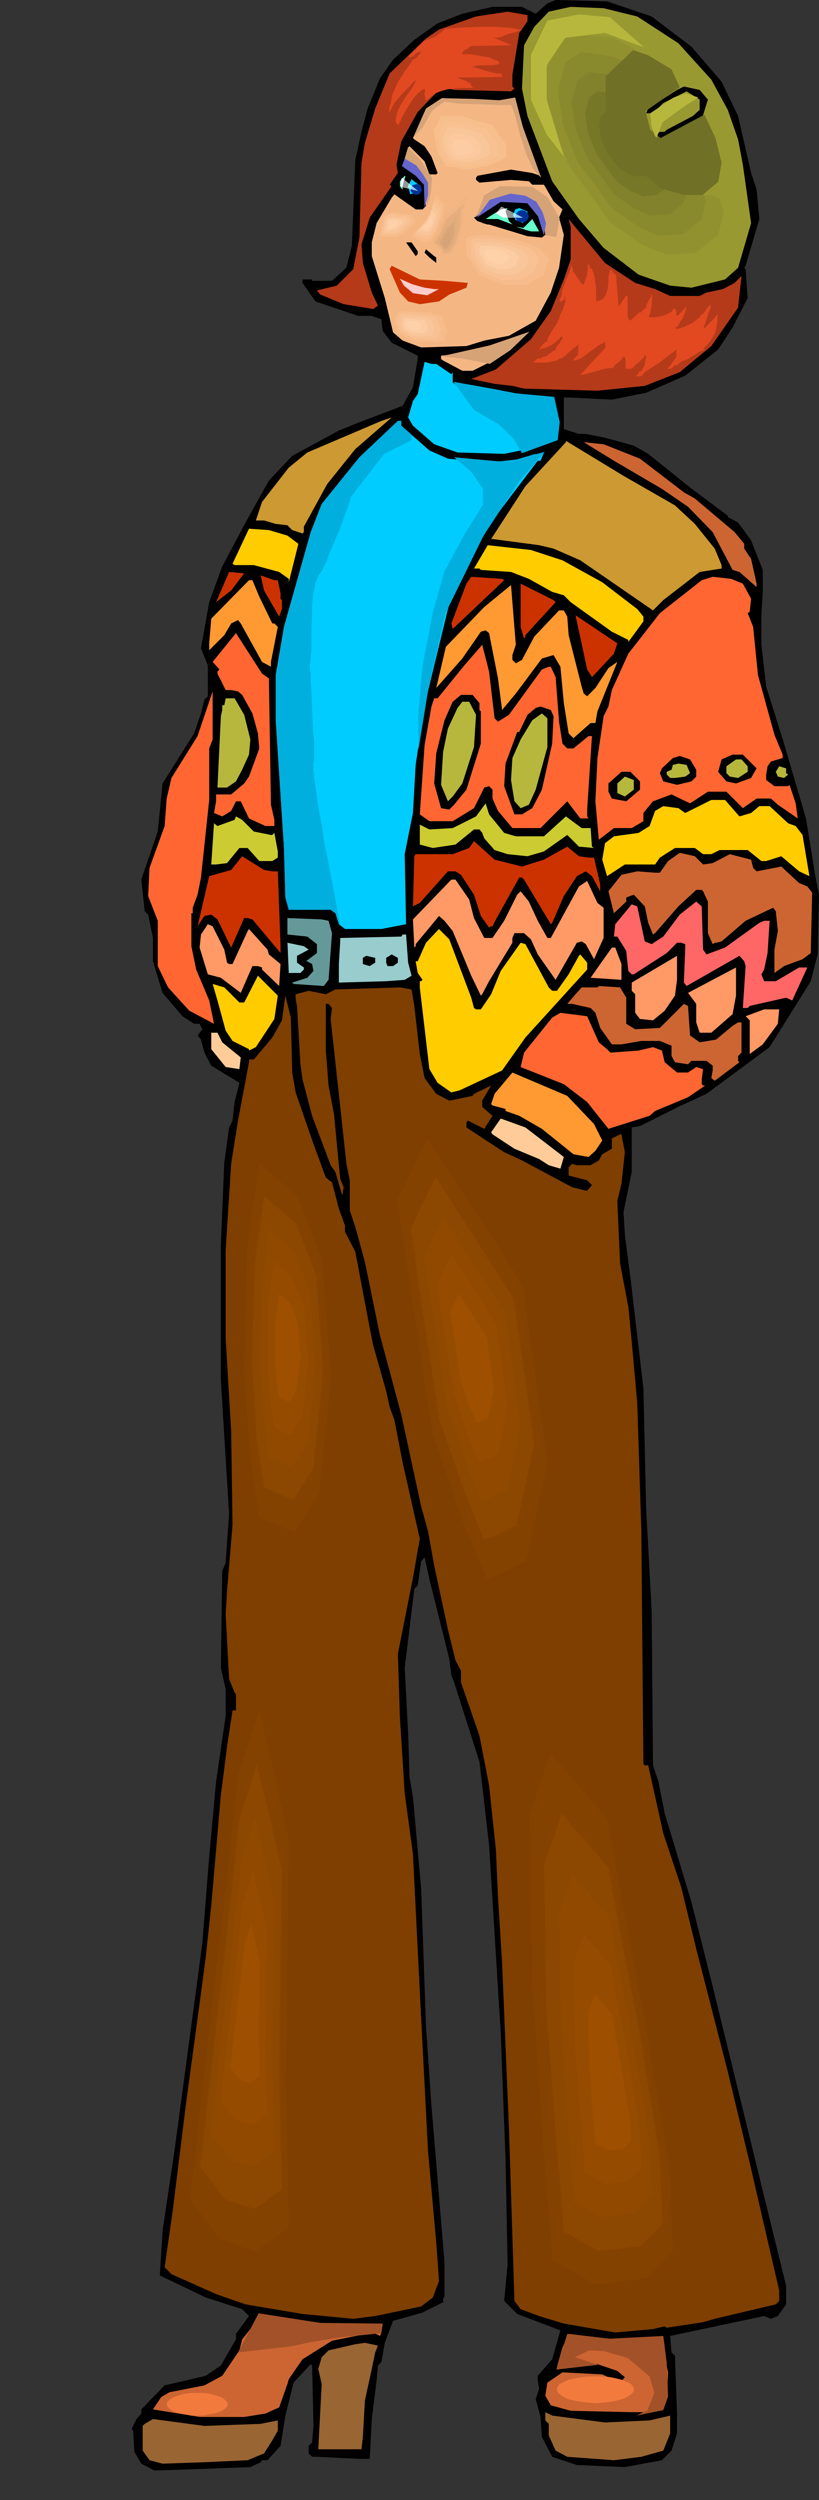 <?xml version="1.0" encoding="UTF-8" standalone="no"?>
<svg
   version="1.0"
   width="51.051mm"
   height="155.668mm"
   id="svg178"
   sodipodi:docname="Woman Wearing Hat 21.wmf"
   xmlns:inkscape="http://www.inkscape.org/namespaces/inkscape"
   xmlns:sodipodi="http://sodipodi.sourceforge.net/DTD/sodipodi-0.dtd"
   xmlns="http://www.w3.org/2000/svg"
   xmlns:svg="http://www.w3.org/2000/svg">
  <rect width="100%" height="100%" fill="#333333" stroke="none"/>
  <sodipodi:namedview
     id="namedview178"
     pagecolor="#ffffff"
     bordercolor="#000000"
     borderopacity="0.25"
     inkscape:showpageshadow="2"
     inkscape:pageopacity="0.0"
     inkscape:pagecheckerboard="0"
     inkscape:deskcolor="#d1d1d1"
     inkscape:document-units="mm" />
  <defs
     id="defs1">
    <pattern
       id="WMFhbasepattern"
       patternUnits="userSpaceOnUse"
       width="6"
       height="6"
       x="0"
       y="0" />
  </defs>
  <path
     style="fill:#000000;fill-opacity:1;fill-rule:evenodd;stroke:none"
     d="m 153.52,3.878 9.373,7.11 7.11,8.241 3.878,8.08 3.07,13.412 1.293,3.878 0.646,6.948 -3.232,10.988 -0.323,0.485 0.323,0.323 0.485,6.787 -3.555,6.948 -3.394,5.171 -7.757,6.14 -9.211,4.04 -8.08,1.616 -9.696,-0.485 h -1.616 v 7.433 l 3.555,1.131 h 1.616 l 4.202,0.808 7.11,1.939 3.394,1.939 9.858,7.918 8.888,6.625 v 0.323 l 2.424,1.293 3.07,4.201 2.747,6.948 v 5.171 l -0.323,5.494 v 6.948 l 1.131,9.857 4.202,13.412 5.171,17.613 2.262,13.897 0.808,4.04 -0.323,14.058 -1.616,6.302 -9.696,15.513 -14.867,10.988 -5.979,2.747 -9.696,4.848 -1.939,0.323 v 10.503 l -1.939,9.372 0.323,5.494 1.293,9.857 3.07,26.178 0.646,28.44 1.293,23.915 0.323,36.358 1.293,3.878 1.454,7.433 6.302,20.845 5.01,19.876 10.666,43.468 4.202,17.129 2.424,9.857 v 4.363 l -1.939,2.747 -1.616,0.646 -1.616,-0.646 -22.139,4.686 0.323,3.878 0.808,0.808 0.485,13.574 v 4.686 l -1.293,4.04 -2.262,2.262 -8.726,1.616 -11.312,-0.485 -5.818,-1.939 -2.424,-4.686 -0.323,-4.686 -1.131,-4.201 0.808,-2.424 -0.323,-1.939 v -1.131 l 3.394,-3.878 1.939,-6.787 -10.181,-3.878 -3.07,-3.07 0.808,-8.564 -0.485,-24.723 -1.131,-29.733 -2.747,-44.276 -2.262,-19.553 -5.979,-18.745 -0.646,-1.616 -0.485,-3.878 -4.686,-18.745 -1.131,-5.171 -0.808,0.97 -0.808,5.656 -0.808,0.808 -2.262,18.583 0.808,15.513 0.323,10.18 0.808,4.686 1.939,21.653 1.131,32.318 1.293,18.745 3.07,36.843 v 7.918 l -0.323,0.646 v 0.808 l -4.848,2.424 -6.949,1.939 -1.939,5.171 -0.808,4.525 -0.808,0.808 -0.323,3.555 -1.131,9.049 -0.485,9.372 h -2.424 l -10.019,-0.485 h -1.131 l -0.808,-0.808 v -1.778 l 0.808,-0.808 0.323,-3.878 -0.323,-14.22 -0.323,-0.323 -4.04,4.363 -1.939,7.756 -1.131,7.11 -3.07,3.393 H 61.731 l -0.323,0.485 -2.424,1.131 -12.766,0.485 -9.858,0.323 -3.07,-1.616 -1.616,-2.747 -0.323,-5.009 -0.323,-0.485 1.131,-2.262 1.131,-1.293 v -0.97 l 5.494,-5.656 6.302,-1.454 3.394,-0.808 3.555,-2.424 3.555,-6.14 v -1.293 l 3.07,-4.201 -1.616,-1.616 -8.565,-2.747 -10.827,-5.171 0.646,-10.503 2.747,-18.421 1.939,-14.382 4.686,-34.904 1.616,-20.36 1.616,-17.613 2.262,-15.513 v -6.302 l -1.131,-5.009 0.323,-22.784 0.808,-1.939 0.808,-11.473 -1.939,-31.51 V 292.965 l 0.808,-19.391 1.131,-8.241 0.808,-1.616 0.485,-4.363 1.131,-4.525 -6.626,-4.04 -1.616,-3.07 -0.808,-3.07 -0.808,-0.97 1.131,-1.454 -0.646,-1.293 h -1.293 l -2.747,-1.778 -4.686,-5.494 -2.262,-7.433 v -5.494 l -1.131,-5.494 -0.808,-0.808 -0.808,-7.433 3.878,-11.311 1.131,-11.311 7.434,-11.796 1.616,-4.686 0.808,-3.232 0.808,-0.808 v -7.272 l -1.616,-4.04 1.939,-10.827 3.07,-8.403 5.494,-10.342 5.494,-9.857 5.494,-5.817 10.989,-5.979 4.848,-1.939 10.181,-3.878 2.424,-4.363 1.131,-6.625 v -0.808 l -6.141,-3.07 -2.101,-2.747 -0.323,-2.747 -2.262,-0.808 h -3.232 l -10.019,-3.393 -3.07,-4.363 v -0.808 h 2.262 v 0.323 h 4.686 l 3.394,-3.07 1.293,-5.171 0.808,-20.199 1.454,-6.625 1.454,-5.494 2.909,-7.11 3.07,-4.363 5.01,-4.686 5.494,-3.878 5.818,-2.262 7.11,-1.616 h 6.949 l 3.232,1.616 2.747,-2.424 L 130.896,0 143.016,0.323 Z"
     id="path1" />
  <path
     style="fill:#999932;fill-opacity:1;fill-rule:evenodd;stroke:none"
     d="m 150.126,3.878 9.696,6.302 7.757,8.564 3.878,7.11 2.424,6.948 1.131,5.979 1.939,13.735 -3.07,10.503 -3.07,2.747 -7.918,1.939 -5.01,-0.485 -7.434,-2.585 -8.242,-6.302 -5.818,-6.787 -6.302,-8.888 -5.818,-15.351 -1.293,-6.464 0.485,-10.18 2.424,-4.363 3.394,-3.555 5.171,-1.131 7.757,0.323 z"
     id="path2" />
  <path
     style="fill:#b53a19;fill-opacity:1;fill-rule:evenodd;stroke:none"
     d="m 124.27,5.009 -1.939,2.747 -1.616,9.857 v 2.747 l 0.485,0.485 -0.808,0.646 -13.413,-0.323 -1.131,-0.323 -2.747,0.646 -4.686,4.848 -3.878,6.948 -1.131,5.494 0.323,1.939 -1.939,2.747 0.485,0.323 -5.171,7.433 -1.939,6.302 0.323,4.363 2.101,6.948 1.454,3.07 -1.131,0.808 -6.949,-1.131 -5.494,-2.262 -0.808,-0.97 4.686,-1.131 3.878,-3.878 1.454,-7.433 0.485,-17.613 0.808,-4.686 2.424,-8.08 3.394,-8.241 8.565,-8.241 3.07,-2.101 8.726,-3.07 7.434,-1.131 4.686,0.808 z"
     id="path3" />
  <path
     style="fill:#000000;fill-opacity:1;fill-rule:evenodd;stroke:none"
     d="m 166.771,23.431 -1.454,4.686 -6.302,2.909 -3.878,1.778 -0.808,-0.808 1.131,-0.97 h 1.131 l 0.485,-0.485 6.141,-3.232 1.616,-1.454 v -2.424 l -3.07,-1.939 -5.494,2.747 -2.424,2.424 h -1.616 l 0.485,-1.131 6.787,-4.363 1.616,-0.808 3.717,0.808 z"
     id="path4" />
  <path
     style="fill:#f4b784;fill-opacity:1;fill-rule:evenodd;stroke:none"
     d="m 120.715,23.108 h 0.485 l 3.394,11.635 2.747,6.625 -1.939,-0.646 -5.01,-0.808 -7.918,1.454 -0.323,0.485 v 0.485 l 0.808,0.646 7.434,-0.646 4.202,0.323 0.808,0.808 h 2.747 l 2.262,3.878 2.101,1.939 -0.808,1.939 1.131,4.04 -1.131,7.756 -1.939,5.817 -3.555,6.625 -6.302,3.555 -5.818,1.131 -4.202,1.293 -10.666,0.323 -4.363,-1.616 -2.262,-1.939 -1.939,-8.08 -3.07,-9.857 v -3.232 l 1.131,-4.525 3.555,-5.979 0.646,-0.808 5.01,3.555 h 1.616 l 0.808,-0.808 -0.323,-5.009 -2.424,-3.232 -1.131,-0.646 -1.131,-1.293 0.808,-3.555 0.323,-0.323 3.555,3.555 1.131,3.07 h 1.616 l 0.323,-0.323 -1.454,-3.878 -1.616,-2.424 -2.424,-1.616 -0.323,-0.323 3.878,-6.948 3.232,-2.424 12.443,0.808 z"
     id="path5" />
  <path
     style="fill:#66ffcc;fill-opacity:1;fill-rule:evenodd;stroke:none"
     d="m 94.859,43.791 v 0.808 l -0.323,-0.323 -0.323,-0.485 v -1.131 l 1.131,-1.293 0.162,0.162 z"
     id="path6" />
  <path
     style="fill:#00ccff;fill-opacity:1;fill-rule:evenodd;stroke:none"
     d="m 96.637,45.73 -0.485,-1.939 0.808,-1.616 2.262,1.778 -0.808,1.293 z"
     id="path7" />
  <path
     style="fill:#000000;fill-opacity:1;fill-rule:evenodd;stroke:none"
     d="m 128.472,53.325 v 1.939 l -0.808,0.646 -3.394,-0.323 -9.05,-2.747 h -0.323 l -1.131,-0.323 -0.323,-0.162 -0.97,-0.323 v 0 l -0.808,-0.808 1.939,-1.454 4.363,-2.424 6.626,0.323 z"
     id="path8" />
  <path
     style="fill:#66ffcc;fill-opacity:1;fill-rule:evenodd;stroke:none"
     d="m 119.907,52.032 0.808,0.808 -3.394,-1.293 h -2.909 l 3.555,-2.262 1.616,-0.323 -0.485,0.808 z"
     id="path9" />
  <path
     style="fill:#00ccff;fill-opacity:1;fill-rule:evenodd;stroke:none"
     d="m 124.27,50.74 -1.131,1.778 -1.778,-0.808 v -0.485 l -0.485,-0.485 0.485,-1.454 0.97,-0.323 1.939,0.808 z"
     id="path10" />
  <path
     style="fill:#66ffcc;fill-opacity:1;fill-rule:evenodd;stroke:none"
     d="m 125.078,54.456 -1.131,-0.323 -2.424,-0.808 1.778,0.323 2.101,-2.101 1.616,2.909 z"
     id="path11" />
  <path
     style="fill:#b53a19;fill-opacity:1;fill-rule:evenodd;stroke:none"
     d="m 149.642,66.576 4.686,1.454 3.555,1.616 h 6.949 l 1.616,-0.808 3.878,-0.808 2.747,-1.454 1.616,-1.616 -0.808,7.433 -6.302,9.049 -7.434,6.14 -8.242,3.232 -11.15,1.131 -17.291,-0.485 -2.747,-0.646 -4.202,-0.485 -5.494,-1.131 5.818,-2.262 8.242,-7.11 4.686,-6.625 3.07,-7.433 1.616,-4.686 v -7.756 l -0.485,-1.778 8.565,10.342 z"
     id="path12" />
  <path
     style="fill:#000000;fill-opacity:1;fill-rule:evenodd;stroke:none"
     d="m 98.414,59.142 v 0.646 l -0.485,0.485 -2.262,-3.232 h 1.293 z"
     id="path13" />
  <path
     style="fill:#000000;fill-opacity:1;fill-rule:evenodd;stroke:none"
     d="m 102.778,60.597 v 1.293 l -1.616,-1.293 -1.131,-1.131 0.323,-0.808 1.939,1.616 z"
     id="path14" />
  <path
     style="fill:#cc3200;fill-opacity:1;fill-rule:evenodd;stroke:none"
     d="m 104.717,66.091 5.494,0.485 -0.323,1.131 -4.04,1.616 -2.424,1.616 -4.525,0.646 -2.747,-0.646 -1.939,-2.101 -2.424,-5.494 0.485,-0.808 6.626,3.232 z"
     id="path15" />
  <path
     style="fill:#ffcccc;fill-opacity:1;fill-rule:evenodd;stroke:none"
     d="m 100.03,67.707 2.262,0.323 h 1.131 l -2.747,1.454 -3.394,-0.485 -2.101,-1.778 -0.97,-1.616 2.909,1.293 z"
     id="path16" />
  <path
     style="fill:#f4b784;fill-opacity:1;fill-rule:evenodd;stroke:none"
     d="m 116.837,84.512 -5.494,2.747 h -2.424 l -4.525,-2.424 -0.485,-0.323 v -0.808 l 10.504,-1.131 0.808,-0.808 3.07,-0.323 4.04,-1.616 0.646,-1.131 h 0.808 z"
     id="path17" />
  <path
     style="fill:#00ccff;fill-opacity:1;fill-rule:evenodd;stroke:none"
     d="m 102.778,85.643 3.555,2.424 0.323,-0.485 v 2.424 l 1.616,1.131 16.806,2.424 5.01,0.485 1.131,3.878 -0.323,5.494 -4.202,1.778 -7.918,1.616 -10.989,-0.323 -5.494,-1.939 -5.01,-4.363 -1.131,-1.939 1.131,-3.878 1.131,-1.616 1.616,-7.595 1.616,0.485 z"
     id="path18" />
  <path
     style="fill:#cc9932;fill-opacity:1;fill-rule:evenodd;stroke:none"
     d="m 77.083,113.922 -5.494,10.019 v 1.293 l -0.323,0.323 -2.424,-0.808 -1.131,-1.131 -2.747,-0.323 -2.747,-0.808 H 60.277 l 1.454,-4.363 6.302,-8.08 4.363,-3.555 17.453,-7.433 2.424,-0.808 -8.565,7.433 z"
     id="path19" />
  <path
     style="fill:#00ccff;fill-opacity:1;fill-rule:evenodd;stroke:none"
     d="m 94.536,100.186 6.626,5.817 4.363,1.939 8.888,0.808 6.302,-0.323 5.494,-1.616 0.485,0.485 1.454,-0.808 -0.808,1.939 h -0.646 l -10.666,14.058 -6.141,10.503 -4.04,9.049 -5.818,23.915 -2.101,14.058 -0.646,11.311 -1.939,9.695 0.323,16.482 -5.818,1.131 H 81.285 l -1.454,-1.131 -0.808,-2.585 -1.131,-0.808 h -9.858 l -0.808,-2.909 -0.323,-11.635 -1.939,-30.056 v -10.665 l 1.939,-11.311 6.302,-22.3 2.586,-6.625 8.888,-10.988 9.05,-8.564 h 0.808 z"
     id="path20" />
  <path
     style="fill:#cc9932;fill-opacity:1;fill-rule:evenodd;stroke:none"
     d="m 159.014,118.931 4.686,4.363 4.686,5.817 1.616,3.878 v 0.808 l -5.171,0.808 -8.565,6.625 -2.424,2.424 -17.13,-11.796 -6.302,-2.747 -3.394,-0.808 -10.989,-1.454 h -0.323 l 8.08,-12.443 9.534,-10.342 v -0.323 l 13.574,8.241 z"
     id="path21" />
  <path
     style="fill:#cc6532;fill-opacity:1;fill-rule:evenodd;stroke:none"
     d="m 150.773,107.943 10.342,7.918 2.586,1.454 9.373,7.918 2.262,2.747 v 1.131 l 1.616,2.424 1.293,5.817 v 0.808 l -4.04,-3.555 -1.616,-0.485 -4.686,-8.888 -5.818,-5.979 -6.141,-4.201 -11.312,-6.625 -7.11,-4.363 4.686,0.485 z"
     id="path22" />
  <path
     style="fill:#ffcc00;fill-opacity:1;fill-rule:evenodd;stroke:none"
     d="m 67.71,126.041 2.586,1.939 -2.262,9.049 v -0.808 l -2.262,-1.616 -5.979,-1.616 h -4.525 l -0.485,-0.323 3.878,-8.241 4.686,0.323 z"
     id="path23" />
  <path
     style="fill:#ffcc00;fill-opacity:1;fill-rule:evenodd;stroke:none"
     d="m 132.512,131.858 9.373,5.171 8.242,6.302 1.454,1.778 v 1.131 l -3.555,4.848 v -0.485 l -3.878,-1.939 -9.696,-6.948 -1.616,-1.616 -2.747,-0.808 -5.494,-3.07 -4.202,-1.616 -7.11,-0.485 -0.323,-0.323 h -1.293 l 3.232,-5.494 10.181,1.131 z"
     id="path24" />
  <path
     style="fill:#cc3200;fill-opacity:1;fill-rule:evenodd;stroke:none"
     d="m 54.459,138.968 -3.555,2.747 3.07,-7.11 3.555,0.323 z"
     id="path25" />
  <path
     style="fill:#cc3200;fill-opacity:1;fill-rule:evenodd;stroke:none"
     d="m 65.448,136.544 0.646,3.07 v 1.293 l 0.323,0.323 v 2.101 l -0.646,1.778 -3.555,-6.14 -0.808,-3.555 3.232,1.131 z"
     id="path26" />
  <path
     style="fill:#cc3200;fill-opacity:1;fill-rule:evenodd;stroke:none"
     d="m 118.776,136.544 -12.12,11.473 -0.323,-1.293 3.555,-9.372 1.131,-1.616 7.272,0.485 z"
     id="path27" />
  <path
     style="fill:#ff6632;fill-opacity:1;fill-rule:evenodd;stroke:none"
     d="m 175.013,137.352 1.939,3.555 -0.323,3.07 -0.485,0.323 1.293,3.232 1.131,11.311 3.878,14.058 1.939,4.686 v 0.808 l -2.747,0.808 -0.808,1.131 -0.323,1.939 v 1.293 l 1.939,1.454 h 3.232 l 0.323,-0.323 1.454,4.363 0.485,3.555 -4.686,-3.232 -1.616,-1.454 h -3.394 l -3.232,2.262 -3.878,-3.878 h -4.363 l -4.202,2.747 -4.363,-2.101 -4.363,1.616 -1.616,1.939 -0.646,0.808 v 1.939 l -2.747,1.616 h -4.202 l -3.555,2.747 -0.808,-9.049 0.485,-10.18 1.454,-9.857 1.131,-2.262 0.808,-3.878 3.878,-8.564 7.434,-9.534 9.858,-7.756 2.586,-0.808 4.363,0.485 z"
     id="path28" />
  <path
     style="fill:#ff9932;fill-opacity:1;fill-rule:evenodd;stroke:none"
     d="m 61.085,140.423 3.07,6.302 h 0.485 l 0.808,0.808 -1.616,8.241 v 1.131 l -2.101,-1.131 -5.01,-9.049 -0.646,-0.808 -1.616,0.808 -1.616,2.747 -3.555,3.555 v -1.616 l 0.485,-5.817 8.888,-9.049 h 0.808 z"
     id="path29" />
  <path
     style="fill:#cc3200;fill-opacity:1;fill-rule:evenodd;stroke:none"
     d="m 130.896,141.715 -7.11,7.756 v 0.323 l -0.323,0.485 -0.808,-2.747 v -10.18 l 7.757,3.878 z"
     id="path30" />
  <path
     style="fill:#ff9932;fill-opacity:1;fill-rule:evenodd;stroke:none"
     d="m 120.715,154.158 v 1.131 l 0.808,0.808 1.454,-0.808 2.909,-5.494 5.818,-6.14 h 1.131 l 0.808,1.454 0.323,4.363 3.07,12.119 0.485,1.616 0.808,0.646 1.939,-1.939 3.07,-4.686 2.101,-1.454 -4.686,11.635 -0.485,2.747 h -1.131 l -4.04,3.555 -1.131,-1.131 -1.131,-7.11 -0.808,-8.564 -1.616,-2.747 -2.747,0.808 -6.141,8.241 -3.232,3.878 -0.97,-7.433 -2.101,-10.665 -0.808,-0.646 -1.131,0.323 -4.363,6.302 -6.141,6.948 2.262,-9.695 9.05,-9.372 6.302,-5.171 1.131,14.058 z"
     id="path31" />
  <path
     style="fill:#cc3200;fill-opacity:1;fill-rule:evenodd;stroke:none"
     d="m 144.632,153.835 -4.686,5.009 -0.485,0.485 -1.131,-1.778 -2.747,-12.766 9.858,6.625 z"
     id="path32" />
  <path
     style="fill:#ff6632;fill-opacity:1;fill-rule:evenodd;stroke:none"
     d="m 63.347,159.652 0.485,29.733 0.808,3.555 v 1.454 h -2.101 l -3.878,-1.778 -1.939,-4.04 h -1.131 l -1.131,2.262 -2.101,1.293 -1.939,-0.808 0.485,-2.747 v -1.616 h 3.555 l 3.07,-2.585 1.131,-1.616 2.424,-6.625 -0.323,-3.555 -1.293,-4.686 -2.424,-4.363 -0.97,-0.808 -1.616,-0.323 h -1.293 l -1.939,-3.878 v -0.485 l 0.485,-0.485 -1.616,-1.778 5.494,-6.787 6.141,9.534 z"
     id="path33" />
  <path
     style="fill:#ff6632;fill-opacity:1;fill-rule:evenodd;stroke:none"
     d="m 116.514,169.024 0.808,0.808 2.586,-1.616 7.757,-10.665 1.616,-0.646 h 0.485 l 1.131,2.424 0.808,10.503 0.808,5.171 1.131,1.131 h 1.454 l 3.555,-2.909 h 0.808 l -1.131,17.29 v 1.616 l 0.323,0.485 h -1.939 l -3.07,-4.04 -6.302,6.302 h -6.626 l -3.394,-4.04 -1.293,-2.909 v -2.101 l -0.808,-0.808 -1.131,0.323 -2.424,4.848 -5.01,3.07 h -5.494 l -2.262,-1.616 1.131,-16.321 1.616,-9.049 0.646,-1.939 h 0.808 l 6.302,-7.756 4.202,-4.848 1.616,6.302 z"
     id="path34" />
  <path
     style="fill:#ff6632;fill-opacity:1;fill-rule:evenodd;stroke:none"
     d="m 49.288,176.134 v 12.119 l -1.939,18.26 -0.808,4.04 -1.131,3.07 v 1.293 h -0.323 v 7.756 l 1.131,5.494 3.07,7.272 1.131,5.494 -5.818,-3.07 -5.01,-5.494 -2.424,-5.009 v -10.665 l -2.262,-5.817 0.323,-6.625 3.555,-9.857 0.485,-6.464 1.131,-4.848 6.141,-9.857 3.555,-10.503 v 11.311 z"
     id="path35" />
  <path
     style="fill:#000000;fill-opacity:1;fill-rule:evenodd;stroke:none"
     d="m 112.958,165.469 v 1.616 l 0.323,0.323 v 7.595 l -3.394,10.827 -2.909,3.555 -1.131,1.131 -1.939,-0.323 -1.616,-5.817 0.485,-7.11 1.939,-7.756 1.939,-4.363 1.939,-1.616 h 2.747 z"
     id="path36" />
  <path
     style="fill:#b7b73d;fill-opacity:1;fill-rule:evenodd;stroke:none"
     d="m 57.53,168.216 1.454,5.817 -0.323,3.555 -1.616,3.555 -1.454,2.747 -2.101,1.454 h -2.262 l 0.808,-16.805 0.323,-1.454 v -1.131 h 0.485 l 0.323,-1.616 h 2.101 z"
     id="path37" />
  <path
     style="fill:#b7b73d;fill-opacity:1;fill-rule:evenodd;stroke:none"
     d="m 112.15,168.216 -0.485,7.595 -2.747,8.564 -2.262,3.07 -1.131,1.131 -1.616,-3.878 0.485,-7.756 1.131,-5.494 2.262,-4.848 1.131,-1.454 h 1.616 z"
     id="path38" />
  <path
     style="fill:#000000;fill-opacity:1;fill-rule:evenodd;stroke:none"
     d="m 130.411,168.54 -0.323,6.464 -2.424,10.827 -2.262,4.363 -2.424,1.454 h -1.778 l -2.424,-6.625 0.323,-5.333 2.747,-7.433 h 0.485 l 1.939,-4.04 1.939,-1.616 1.131,-0.323 2.424,0.808 z"
     id="path39" />
  <path
     style="fill:#b7b73d;fill-opacity:1;fill-rule:evenodd;stroke:none"
     d="m 128.957,175.811 -2.747,10.019 -1.616,3.555 -1.939,0.808 -1.454,-1.616 -0.808,-5.009 0.323,-5.171 1.939,-4.363 2.747,-4.525 2.262,-1.616 1.293,1.131 z"
     id="path40" />
  <path
     style="fill:#000000;fill-opacity:1;fill-rule:evenodd;stroke:none"
     d="m 178.245,180.82 -1.293,2.262 -3.555,1.293 -2.262,-0.485 -1.939,-2.262 0.808,-2.909 2.586,-1.131 h 2.424 z"
     id="path41" />
  <path
     style="fill:#000000;fill-opacity:1;fill-rule:evenodd;stroke:none"
     d="m 164.024,181.144 v 1.616 l -1.131,1.131 -3.394,0.808 -3.232,-0.808 -0.808,-1.939 0.485,-1.131 2.586,-2.424 1.616,-0.485 2.424,0.808 z"
     id="path42" />
  <path
     style="fill:#b7b73d;fill-opacity:1;fill-rule:evenodd;stroke:none"
     d="m 176.144,180.336 v 1.293 l -2.262,1.454 -1.939,-0.323 -0.808,-0.808 v -1.616 l 2.262,-1.616 h 1.293 z"
     id="path43" />
  <path
     style="fill:#b7b73d;fill-opacity:1;fill-rule:evenodd;stroke:none"
     d="m 162.57,181.952 -1.131,0.808 -2.424,0.323 h -1.131 l -0.808,-0.808 v -0.646 l 1.131,-0.485 0.323,-1.131 1.293,-0.323 1.939,0.323 z"
     id="path44" />
  <path
     style="fill:#b7b73d;fill-opacity:1;fill-rule:evenodd;stroke:none"
     d="m 185.194,181.952 0.485,0.323 -0.97,0.808 -1.454,-0.323 -0.485,-1.131 0.808,-1.293 1.616,0.485 z"
     id="path45" />
  <path
     style="fill:#000000;fill-opacity:1;fill-rule:evenodd;stroke:none"
     d="m 150.773,183.891 v 1.939 l -3.232,2.747 -3.394,-0.646 -0.808,-1.616 v -1.939 l 3.07,-2.747 h 2.101 z"
     id="path46" />
  <path
     style="fill:#b7b73d;fill-opacity:1;fill-rule:evenodd;stroke:none"
     d="m 149.318,185.83 -2.101,1.616 -1.778,-0.808 v -2.262 l 1.778,-1.616 2.101,0.808 z"
     id="path47" />
  <path
     style="fill:#ffcc00;fill-opacity:1;fill-rule:evenodd;stroke:none"
     d="m 174.205,192.132 2.747,-0.808 1.939,-1.616 h 2.424 l 4.363,4.04 1.778,0.646 1.616,2.101 1.616,9.695 -2.424,-1.131 -4.202,-3.555 -3.555,1.131 h -1.131 l -3.232,-2.585 h -6.626 l -1.939,0.97 h -1.939 l -1.939,-1.454 h -4.686 l -3.555,2.262 -1.131,1.616 h -7.11 l -4.202,2.747 -1.131,-3.878 0.646,-3.878 2.101,-1.616 5.818,-0.808 2.586,-1.616 1.293,-3.555 1.939,-1.131 3.555,0.485 1.616,1.131 6.141,-3.07 h 3.232 z"
     id="path48" />
  <path
     style="fill:#cccc32;fill-opacity:1;fill-rule:evenodd;stroke:none"
     d="m 118.776,196.01 2.747,0.808 h 6.626 l 5.171,-4.686 3.717,2.747 h 2.101 l 0.323,4.363 0.485,0.323 -3.555,-0.323 -2.747,-2.747 -5.494,3.878 -3.878,1.131 -4.686,-0.485 -3.07,-0.97 -2.424,-2.747 -0.485,-1.293 -0.646,-0.808 h -1.293 l -4.363,3.555 -5.333,0.808 -3.07,-0.808 v -4.686 l 2.262,1.131 5.494,-0.323 5.494,-2.747 2.262,-3.07 0.808,2.585 z"
     id="path49" />
  <path
     style="fill:#cccc32;fill-opacity:1;fill-rule:evenodd;stroke:none"
     d="m 59.792,195.687 4.04,0.808 h 0.323 l 0.485,-0.485 0.808,4.363 v 1.454 l -1.293,0.808 H 61.085 l -2.747,-3.07 h -1.939 l -2.909,3.555 -2.586,0.323 h -1.131 l 0.646,-9.695 0.808,0.646 4.04,-1.454 0.323,-0.808 1.454,0.808 z"
     id="path50" />
  <path
     style="fill:#cc3200;fill-opacity:1;fill-rule:evenodd;stroke:none"
     d="m 122.978,203.928 5.171,-1.616 5.494,-3.07 2.747,2.262 2.262,0.323 h 1.293 l 1.454,6.302 v 1.616 l -1.939,-3.555 -1.454,-1.131 -2.101,1.131 -3.07,4.686 -2.747,6.302 -0.323,0.323 -6.302,-10.503 -0.485,-0.485 h -0.646 l -5.494,9.857 -0.808,1.616 h -0.323 l -0.485,0.323 -1.939,-2.747 -1.616,-5.009 -3.07,-4.686 -1.293,-0.808 h -1.778 l -6.626,7.433 -1.616,0.808 0.323,-11.796 0.323,-0.485 h 8.726 l 3.878,-1.454 1.131,-1.616 4.848,4.363 z"
     id="path51" />
  <path
     style="fill:#cc6532;fill-opacity:1;fill-rule:evenodd;stroke:none"
     d="m 165.64,203.443 2.262,-0.323 4.04,-2.101 5.01,1.293 0.485,1.939 0.808,0.808 5.818,-1.131 4.202,3.878 1.939,0.808 1.131,1.454 -0.323,14.22 -1.939,1.454 -4.363,1.616 -2.262,1.616 v -5.494 l 0.808,-4.363 -0.485,-4.686 -0.646,-0.808 -6.464,3.07 -5.656,4.848 -1.293,0.323 h -0.323 l -0.485,0.323 -1.131,-2.585 v -7.433 l -1.131,-2.424 -0.323,-0.323 h -1.293 l -4.202,3.878 -5.494,6.302 -0.485,0.323 -1.131,-2.747 -0.808,-3.878 -2.586,-2.747 -1.778,0.646 v 0.97 l -2.909,2.747 -1.293,-5.171 3.07,-3.878 3.717,-0.808 4.202,0.323 h 1.131 l 1.939,-2.747 2.747,-1.939 3.555,0.808 z"
     id="path52" />
  <path
     style="fill:#cc3200;fill-opacity:1;fill-rule:evenodd;stroke:none"
     d="m 64.155,205.059 h 1.293 l 0.646,17.613 v 1.616 l -6.626,-7.918 -1.131,-0.323 h -0.808 l -3.07,6.948 -3.232,-6.625 -1.454,-1.131 -1.616,0.323 -1.616,2.424 2.747,-11.796 5.171,-1.454 2.586,-3.232 5.171,3.232 z"
     id="path53" />
  <path
     style="fill:#ff9966;fill-opacity:1;fill-rule:evenodd;stroke:none"
     d="m 110.534,211.684 1.131,4.363 2.424,4.686 h 1.939 l 2.747,-4.04 3.07,-6.14 0.808,-0.808 1.939,2.424 2.101,4.525 2.262,4.04 h 0.808 l 6.626,-12.119 1.939,-1.293 2.424,5.171 1.454,1.131 v 7.11 l -2.262,5.009 -1.939,-3.555 -0.97,-0.646 -1.131,0.323 -5.01,8.726 -4.202,-5.979 -1.616,-3.555 -1.616,-1.454 h -2.262 l -0.485,1.131 v 1.131 l -5.494,9.049 -1.616,3.07 -0.323,0.323 -2.262,-4.686 -4.363,-10.503 -1.939,-2.424 -1.293,-1.131 -2.262,2.747 -3.232,3.878 v 0.485 l -0.323,0.323 -0.323,-6.625 9.05,-9.372 h 0.97 z"
     id="path54" />
  <path
     style="fill:#ff6666;fill-opacity:1;fill-rule:evenodd;stroke:none"
     d="m 165.64,223.481 0.808,1.131 4.363,-1.616 8.08,-5.817 1.131,-0.485 h 1.293 l -0.485,7.595 -0.808,3.878 -0.646,1.131 0.646,1.616 h 2.747 l 5.494,-3.232 h 1.939 l -3.555,7.756 -1.454,-0.646 -8.565,1.939 -0.485,0.485 h -1.131 l 0.646,-9.857 -0.323,-1.131 -1.131,-1.293 -12.443,7.11 -0.646,-0.808 0.323,-8.241 v -0.808 l -0.97,-0.323 h -0.97 l -2.424,2.424 -7.757,5.009 h -0.485 l -0.808,-0.808 -0.485,-4.686 -2.101,-3.393 h -0.808 l 0.323,-2.909 3.878,-4.686 1.293,0.485 1.778,8.241 1.616,0.646 2.747,-1.778 3.878,-5.171 3.878,-3.07 1.293,1.131 z"
     id="path55" />
  <path
     style="fill:#659999;fill-opacity:1;fill-rule:evenodd;stroke:none"
     d="m 77.406,216.694 0.808,2.909 -0.808,10.988 -1.131,1.454 -7.11,-0.485 -0.323,-0.323 3.555,-1.131 1.454,-1.616 -0.323,-1.616 -1.131,-0.646 h -0.323 l 2.586,-1.939 v -2.101 l -2.262,-1.778 -4.686,-0.485 v -3.878 l 8.08,0.323 z"
     id="path56" />
  <path
     style="fill:#ff9966;fill-opacity:1;fill-rule:evenodd;stroke:none"
     d="m 52.843,223.481 0.646,3.07 0.485,0.323 h 0.808 l 3.555,-7.756 0.323,-0.485 4.363,4.848 0.323,1.131 2.747,2.262 -0.323,5.171 -4.04,-3.878 v -0.485 l -0.97,-0.323 h -1.293 l -2.747,6.302 -4.686,-3.555 -3.07,-0.808 -1.939,-6.302 0.323,-3.07 1.616,-2.424 1.131,0.485 z"
     id="path57" />
  <path
     style="fill:#ffcc00;fill-opacity:1;fill-rule:evenodd;stroke:none"
     d="m 111.019,234.792 0.646,2.424 0.485,0.323 h 1.131 l 2.424,-3.555 2.262,-5.494 4.686,-6.625 1.131,0.323 5.494,10.18 0.808,0.808 h 1.131 l 2.747,-3.878 2.424,-4.363 0.323,-0.323 1.616,1.939 v 1.616 l -14.544,15.998 -5.494,7.756 -10.019,4.686 -1.939,0.485 -3.232,-2.262 -1.939,-3.232 -2.262,-19.229 v -1.454 h 0.323 l 0.323,-0.323 -1.131,-1.616 -0.485,-2.747 h 0.485 l 1.939,-4.363 3.07,-3.232 2.424,2.424 z"
     id="path58" />
  <path
     style="fill:#99cccc;fill-opacity:1;fill-rule:evenodd;stroke:none"
     d="m 96.152,226.551 0.808,3.07 -1.616,0.97 -4.363,0.323 -11.15,0.323 v -4.363 l 0.323,-5.333 v -0.808 l 14.382,-0.323 0.323,-0.485 h 0.808 z"
     id="path59" />
  <path
     style="fill:#99cccc;fill-opacity:1;fill-rule:evenodd;stroke:none"
     d="m 71.589,222.673 1.131,0.808 -2.747,1.454 v 1.616 l 1.616,1.131 v 0.485 l -0.808,0.808 h -2.747 l -0.323,-7.433 v 0.323 z"
     id="path60" />
  <path
     style="fill:#ff9966;fill-opacity:1;fill-rule:evenodd;stroke:none"
     d="m 146.41,226.874 v 3.717 l -7.272,-0.485 5.01,-7.11 h 0.808 z"
     id="path61" />
  <path
     style="fill:#000000;fill-opacity:1;fill-rule:evenodd;stroke:none"
     d="m 93.728,226.551 -1.131,0.808 h -1.293 l -0.323,-0.808 v -1.131 l 1.293,-0.808 1.454,0.808 z"
     id="path62" />
  <path
     style="fill:#000000;fill-opacity:1;fill-rule:evenodd;stroke:none"
     d="m 88.395,226.551 -1.293,0.808 -1.616,-0.485 v -1.454 l 0.808,-0.485 2.101,0.485 z"
     id="path63" />
  <path
     style="fill:#ff9966;fill-opacity:1;fill-rule:evenodd;stroke:none"
     d="m 159.014,234.307 -2.424,3.555 -2.747,2.262 -3.07,-0.323 -1.131,-1.454 v -4.363 l -0.808,-0.808 v -1.939 l 10.666,-6.302 v 5.656 z"
     id="path64" />
  <path
     style="fill:#ff9966;fill-opacity:1;fill-rule:evenodd;stroke:none"
     d="m 172.589,238.67 -5.01,4.363 h -2.747 l -0.808,-2.424 v -4.363 l -1.939,-2.585 11.312,-5.979 v 6.625 z"
     id="path65" />
  <path
     style="fill:#ffcc00;fill-opacity:1;fill-rule:evenodd;stroke:none"
     d="m 64.64,239.801 -4.363,6.625 -1.616,0.808 v -0.323 l -3.878,-1.939 -1.616,-2.424 -1.939,-7.11 -1.131,-3.878 2.747,0.808 3.555,3.555 h 1.131 l 3.232,-6.302 4.686,4.686 z"
     id="path66" />
  <path
     style="fill:#cc6532;fill-opacity:1;fill-rule:evenodd;stroke:none"
     d="m 147.541,234.792 v 6.14 l 2.101,1.293 5.818,-0.323 5.656,-5.656 0.97,0.485 0.485,6.948 2.262,1.616 3.878,-0.646 3.878,-3.232 1.293,-0.808 h 0.808 v 7.11 l -0.808,0.808 v 1.131 l 0.323,0.323 -5.818,4.363 -0.808,-0.646 0.323,-1.778 v -1.131 l -1.454,-1.131 h -3.555 l -0.808,0.808 -3.07,-0.485 -0.808,-1.454 v -2.424 l -2.747,-1.131 h -4.363 l -4.686,0.808 h -2.262 l -2.747,-3.878 -1.131,-3.555 -1.131,-1.131 -4.363,-0.97 h -1.131 l 1.939,-2.262 1.454,-1.616 h 3.717 l 0.323,-0.323 5.01,0.323 z"
     id="path67" />
  <path
     style="fill:#7f3f00;fill-opacity:1;fill-rule:evenodd;stroke:none"
     d="m 97.606,236.731 1.293,11.311 1.131,5.656 2.747,3.717 3.07,1.616 5.494,-1.131 0.323,-0.485 4.04,-1.939 -2.101,3.555 v 1.454 l 2.424,2.101 -1.939,3.07 -3.878,-1.939 -0.323,0.485 v 1.131 l 8.888,5.817 4.202,1.939 11.797,6.302 3.232,0.808 h 0.323 l 1.131,-1.293 -1.131,-1.131 -4.363,-1.131 v -1.939 l 0.808,-0.808 1.131,0.323 h 3.232 l 1.939,-1.131 0.808,-1.454 2.262,-1.293 v -2.424 l 1.939,-0.97 h 0.323 l 0.808,4.201 -0.808,7.433 -0.97,4.04 0.646,14.705 1.939,10.18 0.808,8.241 1.293,14.382 0.97,30.218 0.485,54.779 0.323,0.323 h 0.808 l 3.555,15.998 4.202,12.604 3.555,14.543 7.434,28.925 5.171,21.492 6.949,30.056 v 2.424 l -0.808,0.808 -14.382,3.393 -2.747,0.808 -8.565,1.293 -0.485,-0.323 -2.747,0.646 -8.888,0.808 -12.12,-2.101 -5.818,-1.778 -4.363,-1.616 -1.454,-1.939 -1.293,-40.721 -1.616,-38.782 -0.97,-15.674 -0.485,-10.988 -1.616,-15.19 -2.262,-11.635 -4.363,-12.604 v -2.747 l -1.293,-2.424 -1.778,-7.272 -3.232,-15.028 -1.454,-8.08 -1.616,-5.817 -4.686,-21.653 -5.01,-18.583 -3.555,-17.29 -2.262,-8.241 -1.293,-3.878 v -7.11 l -0.808,-3.878 -1.778,-16.482 -1.939,-17.613 0.323,-2.585 -0.808,-0.97 h -0.646 v 10.988 l 0.646,8.241 1.293,6.787 1.454,15.19 0.808,1.939 -0.323,1.939 -1.616,-5.494 -1.131,-1.616 -4.363,-11.635 -2.262,-8.564 -0.485,-3.555 -0.808,-13.735 -0.323,-1.616 v -1.131 l 3.07,-0.808 4.04,0.808 2.262,-1.131 15.19,-0.485 2.747,0.485 z"
     id="path68" />
  <path
     style="fill:#7f3f00;fill-opacity:1;fill-rule:evenodd;stroke:none"
     d="m 68.842,252.405 0.808,4.686 4.202,12.119 2.909,7.918 1.454,1.131 1.616,6.14 1.454,4.04 v 1.454 l 2.424,4.686 3.394,17.937 0.808,4.04 3.07,10.827 0.808,3.717 1.131,3.07 1.939,10.019 4.04,17.937 -1.616,9.211 -3.555,17.937 0.485,14.866 1.131,17.937 1.939,14.22 1.939,38.782 1.616,31.187 1.939,21.492 0.646,9.049 -1.454,3.878 -2.747,2.101 -10.827,2.262 -5.171,0.646 -11.958,-1.131 -13.413,-2.262 -6.949,-2.424 -10.504,-4.686 -1.616,-1.616 1.939,-13.574 3.07,-24.723 3.555,-26.178 1.131,-8.564 1.293,-12.119 2.262,-26.016 1.454,-11.311 1.293,-8.564 h 0.808 v -3.878 l -0.323,-0.323 -1.293,-3.232 -0.808,-15.19 0.323,-5.494 1.293,-15.513 -0.323,-22.138 -1.293,-21.815 v -20.684 l 1.293,-20.36 1.616,-10.18 2.586,-13.735 v -0.646 h 1.131 l 4.363,-5.171 2.262,-4.04 0.808,-5.817 1.293,5.171 z"
     id="path69" />
  <path
     style="fill:#ff9966;fill-opacity:1;fill-rule:evenodd;stroke:none"
     d="m 183.254,240.932 -3.555,4.848 -3.07,2.262 v -7.918 l -0.97,-0.97 4.363,-1.616 h 3.555 z"
     id="path70" />
  <path
     style="fill:#ff6632;fill-opacity:1;fill-rule:evenodd;stroke:none"
     d="m 141.077,245.295 1.939,1.616 0.808,0.808 6.626,-0.485 3.394,-0.808 2.101,0.808 0.646,2.747 2.909,2.424 h 2.586 l 1.939,-1.293 1.616,0.485 -0.323,2.424 v 1.131 l 0.323,0.323 h 0.485 l -4.04,2.747 -7.757,3.232 -1.293,1.131 -9.696,3.07 -5.01,-6.302 -5.494,-4.201 -10.181,-4.04 0.808,-3.393 6.626,-8.241 1.939,-1.131 6.302,0.808 z"
     id="path71" />
  <path
     style="fill:#ffcc99;fill-opacity:1;fill-rule:evenodd;stroke:none"
     d="m 52.358,245.295 4.363,3.555 -0.323,2.747 -3.232,-0.485 -3.394,-4.201 v -3.878 h 1.454 z"
     id="path72" />
  <path
     style="fill:#ff9932;fill-opacity:1;fill-rule:evenodd;stroke:none"
     d="m 139.946,264.525 1.939,3.878 -1.616,2.424 -1.616,1.454 -3.555,-0.646 -7.434,-5.979 -5.333,-3.07 -3.232,-1.131 v -0.485 l -3.07,-0.808 -0.323,-0.323 0.808,-2.424 4.202,-5.009 12.928,5.494 z"
     id="path73" />
  <path
     style="fill:#ffcc99;fill-opacity:1;fill-rule:evenodd;stroke:none"
     d="m 132.835,272.281 -0.808,2.747 -2.747,-0.808 -2.262,-1.454 -5.818,-2.424 -5.171,-3.393 -0.323,-0.485 2.262,-3.232 5.818,2.101 z"
     id="path74" />
  <path
     style="fill:#cc6532;fill-opacity:1;fill-rule:evenodd;stroke:none"
     d="m 89.85,546.824 v 2.101 l -0.323,0.808 -1.616,-0.808 -9.696,1.939 -6.949,4.363 -3.232,4.686 -0.323,1.131 -1.939,5.494 -3.232,1.454 -5.01,0.808 H 47.026 l -10.989,-1.778 1.939,-2.909 1.939,-1.131 8.242,-1.616 4.202,-2.262 4.04,-5.979 0.646,-2.585 4.363,-5.494 21.493,2.747 z"
     id="path75" />
  <path
     style="fill:#cc6532;fill-opacity:1;fill-rule:evenodd;stroke:none"
     d="m 155.459,550.056 1.939,8.241 -0.323,5.817 -0.808,2.424 -2.747,1.131 h -5.01 l -14.059,-0.323 -4.686,-1.293 -1.293,-2.262 0.485,-3.07 3.555,-2.424 9.373,0.485 4.202,1.939 1.131,-1.293 -1.778,-1.454 -4.686,-1.616 -9.05,0.323 -0.485,0.323 1.293,-4.525 1.454,-3.232 13.251,1.616 z"
     id="path76" />
  <path
     style="fill:#996532;fill-opacity:1;fill-rule:evenodd;stroke:none"
     d="m 88.395,553.611 -0.808,3.878 -1.616,7.433 -0.485,8.564 -0.323,2.909 H 74.982 l 0.808,-15.351 -0.808,-3.555 0.808,-2.747 1.616,-1.616 6.302,-1.454 2.262,-0.323 3.07,0.646 z"
     id="path77" />
  <path
     style="fill:#996532;fill-opacity:1;fill-rule:evenodd;stroke:none"
     d="m 142.531,570.093 10.504,-0.485 4.848,-1.131 v 4.201 l -1.616,4.04 -5.171,1.454 -6.464,0.808 -10.989,-0.808 -2.747,-1.454 -1.616,-3.555 v -2.747 l -0.808,-0.808 v -1.939 l 1.616,0.808 z"
     id="path78" />
  <path
     style="fill:#996532;fill-opacity:1;fill-rule:evenodd;stroke:none"
     d="m 61.408,570.417 4.04,-0.808 v 2.424 l -1.293,2.262 -1.939,3.07 -3.878,1.616 -10.666,0.485 -9.373,0.323 -3.07,-0.808 -1.616,-2.262 v -5.817 l 0.485,-0.485 1.939,-1.131 12.12,1.616 z"
     id="path79" />
  <path
     style="fill:#000000;fill-opacity:1;fill-rule:evenodd;stroke:none"
     d="M 0,588.353 H 5.979 Z"
     id="path80" />
  <path
     style="fill:#f4b784;fill-opacity:1;fill-rule:evenodd;stroke:none"
     d="m 105.363,47.508 -2.424,-2.909 -0.485,3.393 -2.101,3.393 -4.202,4.848 3.232,1.293 h 1.939 l 2.262,-3.232 1.131,-3.232 z"
     id="path81" />
  <path
     style="fill:#f7bc8c;fill-opacity:1;fill-rule:evenodd;stroke:none"
     d="m 104.717,48.154 -1.131,-1.131 -0.97,-1.293 -0.485,2.909 -1.616,2.909 -1.778,2.101 -1.778,1.939 1.293,0.646 1.293,0.646 h 1.778 l 0.97,-1.454 0.97,-1.293 0.808,-2.909 0.323,-1.454 z"
     id="path82" />
  <path
     style="fill:#f9c193;fill-opacity:1;fill-rule:evenodd;stroke:none"
     d="m 103.909,48.962 -0.808,-0.97 -0.808,-0.97 -0.485,2.262 -0.646,1.293 -0.646,1.131 -1.454,1.778 -0.808,0.808 -0.646,0.808 2.262,0.97 h 1.293 l 1.616,-2.262 0.323,-1.131 0.485,-1.293 0.162,-1.131 z"
     id="path83" />
  <path
     style="fill:#f9c69b;fill-opacity:1;fill-rule:evenodd;stroke:none"
     d="m 103.262,49.77 -1.293,-1.616 -0.323,1.778 -0.97,1.939 -2.424,2.585 1.778,0.808 h 0.97 l 1.293,-1.778 0.646,-1.778 z"
     id="path84" />
  <path
     style="fill:#fccca3;fill-opacity:1;fill-rule:evenodd;stroke:none"
     d="m 102.616,50.416 -0.485,-0.485 -0.485,-0.646 -0.162,0.808 v 0.646 l -0.808,1.293 -0.808,0.97 -0.97,0.97 0.646,0.323 0.646,0.162 h 0.808 l 0.485,-0.646 0.323,-0.485 0.485,-1.454 z"
     id="path85" />
  <path
     style="fill:#ffd1a8;fill-opacity:1;fill-rule:evenodd;stroke:none"
     d="m 101.808,51.224 -0.485,-0.646 -0.162,0.808 -0.485,0.808 -1.131,1.293 0.808,0.323 h 0.485 l 0.646,-0.808 0.323,-0.808 z"
     id="path86" />
  <path
     style="fill:#f4b784;fill-opacity:1;fill-rule:evenodd;stroke:none"
     d="m 111.504,43.791 -6.464,5.333 -2.101,5.009 -1.778,2.909 2.262,1.616 0.97,1.939 2.101,-0.323 1.939,-3.07 1.454,-5.171 0.323,-5.656 z"
     id="path87" />
  <path
     style="fill:#efb582;fill-opacity:1;fill-rule:evenodd;stroke:none"
     d="m 110.534,45.73 -5.494,4.686 -0.97,2.101 -0.808,2.101 -0.808,1.293 -0.646,1.131 0.97,0.646 0.808,0.808 0.808,1.616 1.939,-0.323 0.808,-1.293 0.808,-1.293 0.646,-2.101 0.485,-2.262 0.162,-2.424 0.162,-2.262 z"
     id="path88" />
  <path
     style="fill:#e8ad7c;fill-opacity:1;fill-rule:evenodd;stroke:none"
     d="m 109.565,47.831 -4.525,3.878 -0.808,1.778 -0.646,1.778 -0.646,0.808 -0.646,0.97 0.808,0.646 0.808,0.646 0.646,1.293 1.454,-0.323 0.646,-0.97 0.646,-1.131 1.131,-3.555 0.162,-4.04 0.485,-0.808 z"
     id="path89" />
  <path
     style="fill:#e2ad7c;fill-opacity:1;fill-rule:evenodd;stroke:none"
     d="m 108.595,49.932 -1.778,1.454 -1.778,1.454 -1.131,2.747 -0.485,0.808 -0.646,0.646 1.293,0.97 0.323,0.646 0.323,0.485 0.485,-0.162 h 0.485 l 1.293,-1.778 0.323,-1.293 0.323,-1.454 0.162,-3.07 0.323,-0.808 z"
     id="path90" />
  <path
     style="fill:#dba57a;fill-opacity:1;fill-rule:evenodd;stroke:none"
     d="m 107.464,51.871 -1.293,1.131 -1.131,1.131 -0.485,0.97 -0.485,0.97 -0.646,1.131 0.808,0.646 0.162,0.485 0.323,0.323 0.323,-0.162 h 0.485 l 0.323,-0.646 0.485,-0.646 0.323,-0.97 0.323,-0.97 v -1.131 -1.131 l 0.323,-0.646 z"
     id="path91" />
  <path
     style="fill:#d6a377;fill-opacity:1;fill-rule:evenodd;stroke:none"
     d="m 106.494,53.971 -1.616,1.293 -0.485,1.293 -0.323,0.646 0.485,0.485 0.162,0.485 0.646,-0.162 0.485,-0.808 0.323,-1.131 v -1.454 z"
     id="path92" />
  <path
     style="fill:#f4b784;fill-opacity:1;fill-rule:evenodd;stroke:none"
     d="m 103.101,26.016 -2.101,4.04 0.97,5.979 2.586,3.717 5.818,0.97 6.302,-1.131 4.525,-2.262 v -3.393 l -3.717,-5.494 -8.888,-2.424 z"
     id="path93" />
  <path
     style="fill:#f7bf8c;fill-opacity:1;fill-rule:evenodd;stroke:none"
     d="m 103.909,27.309 -0.808,1.778 -0.97,1.616 0.97,5.171 1.939,3.232 2.586,0.323 2.424,0.485 2.586,-0.485 2.747,-0.485 1.939,-0.97 1.939,-0.97 v -2.909 l -1.616,-2.262 -1.616,-2.424 -3.717,-0.97 -3.717,-1.131 z"
     id="path94" />
  <path
     style="fill:#f9c191;fill-opacity:1;fill-rule:evenodd;stroke:none"
     d="m 104.717,28.763 -1.454,2.747 0.323,2.101 0.323,2.101 1.778,2.747 4.04,0.646 2.262,-0.485 2.101,-0.323 1.616,-0.808 1.616,-0.808 v -2.424 l -0.646,-0.808 -0.646,-0.97 -1.293,-1.939 -6.141,-1.778 z"
     id="path95" />
  <path
     style="fill:#f9c699;fill-opacity:1;fill-rule:evenodd;stroke:none"
     d="m 105.525,30.056 -1.293,2.424 0.323,1.616 0.323,1.616 1.293,1.939 3.232,0.485 1.778,-0.162 1.616,-0.323 2.586,-1.293 v -1.939 l -0.97,-1.454 -0.97,-1.454 -2.424,-0.808 -2.586,-0.646 z"
     id="path96" />
  <path
     style="fill:#fcc99e;fill-opacity:1;fill-rule:evenodd;stroke:none"
     d="m 106.171,31.51 -0.323,0.808 -0.485,0.808 0.323,1.293 0.162,1.131 0.97,1.616 1.131,0.162 h 1.131 l 1.293,-0.162 1.293,-0.162 0.97,-0.485 0.808,-0.485 V 34.742 l -0.808,-1.131 -0.646,-1.131 -1.778,-0.485 -1.778,-0.485 z"
     id="path97" />
  <path
     style="fill:#fccca3;fill-opacity:1;fill-rule:evenodd;stroke:none"
     d="m 106.979,32.803 -0.485,1.131 0.162,1.454 0.646,0.97 1.454,0.162 1.616,-0.162 1.131,-0.646 v -0.808 l -0.97,-1.454 -2.101,-0.646 z"
     id="path98" />
  <path
     style="fill:#f4b784;fill-opacity:1;fill-rule:evenodd;stroke:none"
     d="m 109.888,54.779 -1.293,0.808 0.323,4.848 3.717,5.333 6.626,2.585 6.626,-0.162 4.363,-2.585 1.454,-4.525 -2.747,-3.232 -7.434,-2.424 -6.141,-0.808 z"
     id="path99" />
  <path
     style="fill:#f7bc8c;fill-opacity:1;fill-rule:evenodd;stroke:none"
     d="m 110.858,55.587 -0.646,0.323 -0.485,0.323 0.162,2.101 0.162,1.939 3.07,4.525 5.656,2.262 h 2.747 2.909 l 1.778,-1.293 1.939,-1.131 0.485,-1.778 0.646,-1.939 -2.262,-2.585 -3.07,-1.131 -3.232,-0.97 -5.333,-0.808 h -2.262 z"
     id="path100" />
  <path
     style="fill:#f9c193;fill-opacity:1;fill-rule:evenodd;stroke:none"
     d="m 111.666,56.234 -0.808,0.646 0.162,3.393 2.586,3.717 2.262,0.97 2.424,0.97 2.262,-0.162 h 2.262 l 1.616,-0.97 1.454,-0.97 1.131,-3.07 -1.939,-2.262 -5.171,-1.616 -1.131,-0.162 -1.131,-0.162 -2.262,-0.323 h -1.778 z"
     id="path101" />
  <path
     style="fill:#f9c69b;fill-opacity:1;fill-rule:evenodd;stroke:none"
     d="m 112.474,57.042 -0.323,0.323 -0.323,0.162 0.162,1.454 0.162,1.293 0.97,1.454 0.97,1.454 1.939,0.808 1.778,0.646 h 1.778 1.778 l 1.293,-0.808 1.131,-0.808 0.162,-0.485 0.323,-0.646 0.323,-1.293 -1.454,-1.616 -4.04,-1.454 -1.778,-0.323 -1.778,-0.162 h -1.454 z"
     id="path102" />
  <path
     style="fill:#fccca3;fill-opacity:1;fill-rule:evenodd;stroke:none"
     d="m 113.443,57.85 -0.485,0.485 v 0.97 l 0.162,0.808 0.808,1.131 0.646,1.131 1.293,0.485 1.454,0.485 h 2.586 l 0.808,-0.485 0.808,-0.485 0.485,-0.97 0.162,-0.97 -0.485,-0.646 -0.485,-0.646 -0.808,-0.162 -0.646,-0.323 -1.616,-0.485 -1.293,-0.162 -1.131,-0.162 z"
     id="path103" />
  <path
     style="fill:#ffd1a8;fill-opacity:1;fill-rule:evenodd;stroke:none"
     d="m 114.413,58.658 -0.323,0.323 v 1.131 l 0.97,1.293 1.616,0.808 1.616,-0.162 1.293,-0.646 0.323,-1.131 -0.646,-0.808 -1.939,-0.485 -1.454,-0.323 z"
     id="path104" />
  <path
     style="fill:#f4b784;fill-opacity:1;fill-rule:evenodd;stroke:none"
     d="m 89.042,56.234 0.97,-5.979 2.424,-0.646 5.494,0.646 0.97,1.778 -2.262,2.262 -2.586,1.939 z"
     id="path105" />
  <path
     style="fill:#f7bc8c;fill-opacity:1;fill-rule:evenodd;stroke:none"
     d="m 89.365,55.749 0.485,-2.585 0.485,-2.585 1.131,-0.162 0.97,-0.485 2.262,0.485 2.424,0.162 0.485,0.808 0.323,0.808 -1.939,1.939 -1.131,0.808 -1.131,0.808 z"
     id="path106" />
  <path
     style="fill:#f9c193;fill-opacity:1;fill-rule:evenodd;stroke:none"
     d="m 89.85,55.264 0.485,-2.101 0.323,-2.101 1.778,-0.646 3.878,0.646 0.646,1.131 -0.808,0.808 -0.97,0.808 -1.778,1.454 z"
     id="path107" />
  <path
     style="fill:#f9c69b;fill-opacity:1;fill-rule:evenodd;stroke:none"
     d="m 90.334,54.779 0.323,-1.778 0.162,-0.808 0.162,-0.808 0.646,-0.162 0.808,-0.162 1.454,0.162 1.454,0.162 0.323,0.485 0.323,0.485 -0.808,0.646 -0.485,0.646 -1.454,1.131 z"
     id="path108" />
  <path
     style="fill:#fccca3;fill-opacity:1;fill-rule:evenodd;stroke:none"
     d="m 90.981,54.133 0.162,-1.131 0.162,-1.293 1.131,-0.323 0.97,0.162 0.646,0.162 h 0.485 l 0.162,0.323 0.162,0.485 -0.97,0.808 -0.485,0.485 -0.485,0.323 z"
     id="path109" />
  <path
     style="fill:#ffd1a8;fill-opacity:1;fill-rule:evenodd;stroke:none"
     d="m 91.466,53.648 0.162,-1.616 0.646,-0.162 1.293,0.162 0.323,0.485 -0.646,0.646 -0.485,0.485 z"
     id="path110" />
  <path
     style="fill:#d6a377;fill-opacity:1;fill-rule:evenodd;stroke:none"
     d="m 97.283,32.48 3.07,-6.948 3.717,-2.424 7.434,0.162 6.141,0.323 3.717,-0.646 1.778,6.787 3.555,9.857 0.808,2.262 -1.939,-2.101 -1.616,-3.555 -1.454,-4.525 -1.293,-5.009 -0.808,-1.939 h -2.747 l -3.878,-0.162 -5.656,-0.162 -3.394,-0.485 -2.909,2.101 -2.262,4.04 z"
     id="path111" />
  <path
     style="fill:#d6a377;fill-opacity:1;fill-rule:evenodd;stroke:none"
     d="m 103.909,83.866 11.474,-2.585 9.373,-3.232 -4.525,4.363 -4.848,3.232 -6.626,-1.293 z"
     id="path112" />
  <path
     style="fill:#f4b784;fill-opacity:1;fill-rule:evenodd;stroke:none"
     d="m 102.293,73.039 -8.726,-0.485 -1.293,2.909 0.97,3.232 4.202,2.101 h 0.162 l 0.323,0.162 h 0.485 l 0.646,0.162 h 1.454 l 0.646,0.162 h 0.646 l 2.747,-0.162 0.485,-0.162 h 0.485 l 0.323,-0.162 h 0.162 l 0.97,-2.747 -1.616,-4.201 z"
     id="path113" />
  <path
     style="fill:#f7bc8c;fill-opacity:1;fill-rule:evenodd;stroke:none"
     d="m 101.485,73.524 -3.717,-0.162 -3.717,-0.162 -0.646,1.131 -0.485,1.293 0.97,2.747 3.394,1.939 h 0.162 0.323 0.485 l 0.485,0.162 h 1.293 1.131 2.262 l 0.485,-0.162 h 0.323 0.323 0.162 l 0.162,-1.293 0.485,-1.131 -0.646,-1.778 -0.646,-1.778 -1.454,-0.323 z"
     id="path114" />
  <path
     style="fill:#f9c193;fill-opacity:1;fill-rule:evenodd;stroke:none"
     d="m 100.677,74.17 -3.07,-0.162 -3.07,-0.323 -0.97,2.101 0.162,0.646 0.323,0.485 0.323,1.131 2.747,1.454 h 0.162 l 0.323,0.162 h 0.323 0.485 l 1.939,0.162 1.778,-0.162 h 0.808 l 0.162,-0.162 h 0.162 l 0.162,-0.97 0.485,-0.97 -0.646,-1.454 -0.485,-1.454 z"
     id="path115" />
  <path
     style="fill:#f9c69b;fill-opacity:1;fill-rule:evenodd;stroke:none"
     d="m 99.869,74.655 -2.424,-0.162 -2.424,-0.162 -0.646,1.778 0.485,1.616 1.131,0.646 1.131,0.646 h 0.162 0.646 l 1.616,0.162 1.454,-0.162 h 0.646 0.162 l 0.485,-1.616 -0.808,-2.262 z"
     id="path116" />
  <path
     style="fill:#fccca3;fill-opacity:1;fill-rule:evenodd;stroke:none"
     d="m 98.899,75.14 -3.394,-0.162 -0.323,0.646 -0.323,0.485 0.323,0.808 0.162,0.485 0.808,0.485 0.808,0.323 h 0.162 l 0.485,0.162 h 1.131 1.131 l 0.323,-0.162 h 0.162 l 0.323,-0.485 v -0.646 l -0.162,-0.808 -0.323,-0.808 -0.646,-0.162 z"
     id="path117" />
  <path
     style="fill:#ffd1a8;fill-opacity:1;fill-rule:evenodd;stroke:none"
     d="m 98.091,75.625 -2.101,-0.162 -0.323,0.808 0.323,0.808 0.97,0.646 v 0 h 0.323 0.646 0.808 0.162 0.162 l 0.162,-0.808 -0.323,-0.97 z"
     id="path118" />
  <path
     style="fill:#d6a377;fill-opacity:1;fill-rule:evenodd;stroke:none"
     d="m 111.827,51.224 5.979,-4.04 6.464,0.646 2.747,3.393 1.293,2.585 0.162,1.616 2.586,0.323 0.808,-4.363 -2.909,-5.009 -3.555,-2.424 -7.595,-0.162 -3.878,2.262 v 0 0.162 l -0.162,0.646 -0.323,0.808 -0.323,0.808 -0.323,0.97 -0.323,0.808 -0.485,0.646 v 0.162 z"
     id="path119" />
  <path
     style="fill:#d6a377;fill-opacity:1;fill-rule:evenodd;stroke:none"
     d="m 96.152,34.58 2.909,3.07 2.747,4.201 -0.323,3.555 -0.808,2.909 -0.808,-5.333 -3.07,-3.07 -1.939,-0.97 z"
     id="path120" />
  <path
     style="fill:#6565cc;fill-opacity:1;fill-rule:evenodd;stroke:none"
     d="m 112.312,51.224 5.656,-3.717 6.302,0.323 2.424,2.909 1.454,4.686 0.485,-2.909 -0.808,-2.585 -1.454,-2.424 -2.586,-1.454 -3.555,-0.485 -4.848,1.454 z"
     id="path121" />
  <path
     style="fill:#6565cc;fill-opacity:1;fill-rule:evenodd;stroke:none"
     d="m 94.698,39.105 3.232,2.262 1.939,2.101 0.162,5.494 0.808,-3.07 V 42.983 L 99.546,40.883 98.091,38.943 95.344,37.328 Z"
     id="path122" />
  <path
     style="fill:#003299;fill-opacity:1;fill-rule:evenodd;stroke:none"
     d="m 98.091,43.306 0.485,0.162 0.485,0.162 0.162,0.485 0.162,0.485 -0.162,0.485 -0.162,0.323 -0.485,0.323 -0.485,0.162 -0.485,-0.162 -0.485,-0.323 -0.323,-0.323 v -0.485 -0.485 l 0.323,-0.485 0.485,-0.162 z"
     id="path123" />
  <path
     style="fill:#003299;fill-opacity:1;fill-rule:evenodd;stroke:none"
     d="m 122.978,49.447 0.646,0.162 0.485,0.323 0.323,0.485 0.162,0.485 -0.162,0.485 -0.323,0.485 -0.485,0.323 -0.646,0.162 -0.646,-0.162 -0.485,-0.323 -0.323,-0.485 -0.162,-0.485 0.162,-0.485 0.323,-0.485 0.485,-0.323 z"
     id="path124" />
  <path
     style="fill:#ffffff;fill-opacity:1;fill-rule:evenodd;stroke:none"
     d="m 94.698,41.852 3.717,3.07 -4.04,-0.97 z"
     id="path125" />
  <path
     style="fill:#969696;fill-opacity:1;fill-rule:evenodd;stroke:none"
     d="m 94.698,41.852 3.717,3.07 -4.04,-0.97 z"
     id="path126" />
  <path
     style="fill:#fcffff;fill-opacity:1;fill-rule:evenodd;stroke:none"
     d="m 94.859,43.791 v 0.162 h -0.485 l 0.162,-1.778 0.323,-0.323 0.323,0.485 z"
     id="path127" />
  <path
     style="fill:#96ffff;fill-opacity:1;fill-rule:evenodd;stroke:none"
     d="m 96.152,44.276 v -0.485 l 0.162,-0.646 2.101,1.778 z"
     id="path128" />
  <path
     style="fill:#96c9ff;fill-opacity:1;fill-rule:evenodd;stroke:none"
     d="m 96.798,44.438 v -0.323 l 0.162,-0.323 1.454,1.131 z"
     id="path129" />
  <path
     style="fill:#ffffff;fill-opacity:1;fill-rule:evenodd;stroke:none"
     d="m 118.13,48.639 5.01,2.585 h -4.525 l -1.778,-0.97 z"
     id="path130" />
  <path
     style="fill:#969696;fill-opacity:1;fill-rule:evenodd;stroke:none"
     d="m 118.13,48.639 5.01,2.585 h -4.525 l -1.778,-0.97 z"
     id="path131" />
  <path
     style="fill:#ffffff;fill-opacity:1;fill-rule:evenodd;stroke:none"
     d="m 118.13,48.639 5.01,2.585 h -4.525 l -1.778,-0.97 z"
     id="path132" />
  <path
     style="fill:#969696;fill-opacity:1;fill-rule:evenodd;stroke:none"
     d="m 118.13,48.639 5.01,2.585 h -4.525 l -1.778,-0.97 z"
     id="path133" />
  <path
     style="fill:#fcffff;fill-opacity:1;fill-rule:evenodd;stroke:none"
     d="m 117.16,49.932 0.808,-0.646 0.97,-0.162 0.323,0.162 -0.162,0.485 0.485,1.454 h -0.97 l -1.778,-0.97 z"
     id="path134" />
  <path
     style="fill:#96ffff;fill-opacity:1;fill-rule:evenodd;stroke:none"
     d="m 121.2,51.224 -0.323,-0.485 0.162,-0.646 2.101,1.131 z"
     id="path135" />
  <path
     style="fill:#96c9ff;fill-opacity:1;fill-rule:evenodd;stroke:none"
     d="m 121.362,51.224 v -0.323 l 0.162,-0.485 1.616,0.808 z"
     id="path136" />
  <path
     style="fill:#e24921;fill-opacity:1;fill-rule:evenodd;stroke:none"
     d="m 134.451,62.213 v 0.97 l -0.323,0.97 -0.808,1.778 -0.646,1.778 -0.323,0.97 v 0.97 l -0.162,0.162 -0.323,0.646 v 0.485 h 0.162 0.323 l 0.323,-0.323 0.323,-0.162 v -0.323 -0.162 l 0.323,-0.323 -0.162,0.485 v 0.485 0.646 l -0.162,0.323 v 0.162 l -0.162,0.323 -0.162,0.485 -0.162,0.485 -0.485,0.97 -0.162,0.323 v 0.323 l -0.323,0.646 -0.323,0.808 -0.97,1.454 -0.485,0.808 -0.485,0.808 -0.323,0.646 v 0.485 l -0.646,0.323 -0.485,0.485 -0.485,0.646 -0.162,0.162 -0.162,0.323 0.485,-0.162 0.808,-0.162 1.454,-0.646 0.808,-0.485 0.485,-0.485 0.646,-0.485 0.323,-0.485 0.485,-0.162 v 0.485 l -0.323,0.485 -0.485,0.808 -0.323,0.323 -0.323,0.485 -0.162,0.323 v 0.323 l -0.485,0.162 -0.323,0.162 v 0.162 l -0.323,0.162 -0.323,0.162 -0.323,0.162 -0.162,0.323 -0.485,0.162 -0.646,0.162 -0.485,0.323 h -0.646 l -1.131,0.97 h 3.394 l 0.808,-0.162 0.808,-0.162 0.646,-0.162 0.646,-0.485 h 0.162 0.323 l 0.323,-0.323 0.323,-0.162 0.323,-0.323 0.323,-0.323 0.97,-0.808 0.97,-0.808 0.485,-0.323 0.323,-0.323 -0.162,0.646 v 0.808 0.646 l -0.162,0.646 v 0 l -0.323,0.162 -0.323,0.323 -0.323,0.485 h -0.162 v 0.162 l 1.131,-0.162 0.97,-0.485 0.97,-0.646 0.97,-0.808 0.97,-0.646 0.808,-0.646 0.808,-0.485 0.323,-0.162 h 0.323 l 0.162,-0.485 0.162,0.162 v 0.485 l 0.162,0.808 -6.302,6.787 0.162,-0.162 0.323,-0.162 h 0.323 l 1.131,-0.323 1.293,-0.323 2.909,-0.808 1.131,-0.162 h 0.485 0.323 l 0.162,-0.323 0.162,-0.323 1.616,-1.293 0.162,-0.323 0.162,-0.323 h 0.323 0.162 l 0.162,0.646 v 1.616 0.485 h 1.293 l 0.323,-0.162 0.323,-0.323 0.485,-0.485 0.646,-0.485 0.485,-0.485 0.485,-0.485 0.323,-0.323 v -0.323 h 0.323 0.162 v 0.323 l -0.162,0.646 -0.162,1.131 -0.323,0.646 -0.323,0.646 -0.323,0.323 h -0.323 l -0.162,0.323 -0.162,0.323 -0.485,0.485 h 1.293 l 0.808,-0.97 0.97,-0.646 2.262,-1.454 2.101,-1.616 1.131,-0.808 0.97,-0.808 v 1.778 l -0.485,0.646 -1.131,1.616 -0.646,0.485 h 0.97 l 0.162,-0.162 0.323,-0.162 0.162,-0.162 v -0.162 l 0.323,-0.162 h 0.485 l 1.131,-0.97 0.485,-0.162 h 0.323 v 0 l 0.162,-0.162 0.485,-0.162 0.646,-0.485 0.646,-0.323 1.454,-0.97 0.646,-0.162 0.162,-0.162 h 0.162 v -0.162 -0.323 l 0.808,-0.808 0.808,-0.97 0.485,-0.808 0.485,-0.808 0.323,-1.131 0.162,-0.97 0.162,-1.131 v -1.293 l -0.323,0.323 -0.323,0.485 -0.97,0.97 -0.97,0.97 -0.485,0.485 -0.162,0.323 h -0.323 0.323 v -0.646 l 0.323,-0.808 0.485,-1.454 0.485,-1.454 0.323,-0.808 v -0.808 l -0.162,0.162 -0.162,0.162 -0.808,0.97 v 0.323 0 l -0.323,0.162 -0.162,0.323 -0.323,0.323 -0.485,0.162 v 0.323 l -0.323,0.323 -0.646,0.485 -0.808,0.646 -0.97,0.485 -0.97,0.485 -0.97,0.323 -0.808,0.162 -0.323,-0.162 -0.162,-0.162 0.485,-0.162 0.485,-0.646 0.323,-0.646 0.485,-0.646 0.646,-1.616 0.162,-0.646 v -0.646 l -0.323,0.485 -0.485,0.646 -0.646,0.646 -0.162,0.162 -0.323,0.162 -0.162,0.162 h -0.162 v 0.162 -1.131 l -0.162,-0.485 -0.162,-0.162 -0.323,-0.162 -0.323,0.646 -0.646,0.485 -0.808,0.323 -0.808,0.323 -1.778,0.323 h -0.808 -0.808 0.162 v -0.323 l 0.323,-0.646 0.162,-0.97 0.162,-0.808 v -0.97 l 0.162,-0.97 -0.162,-0.646 v -0.162 -0.162 l -0.162,0.323 v 0.485 l -0.485,0.808 -0.485,0.97 -0.162,0.323 v 0.485 l -0.162,0.162 v 0 l -0.323,0.162 -0.323,0.323 -0.323,0.323 v 0.162 h -0.485 l -0.323,0.323 -1.293,1.131 -0.323,0.323 -0.323,0.162 -0.323,-0.485 -0.162,-0.646 v -0.808 -0.808 -1.616 -0.808 -0.646 h -0.162 -0.323 l -0.323,0.646 -0.485,0.646 -0.323,0.485 -0.485,0.646 v 0.323 0.162 l -0.646,-7.918 h -0.162 l -0.162,-0.162 -0.323,-0.323 -0.323,-0.485 -0.323,-0.323 -0.162,0.485 -0.162,0.485 -0.162,1.131 v 1.131 l -0.162,1.293 -0.323,1.131 -0.162,0.485 -0.323,0.485 -0.323,0.323 -0.485,0.323 -0.485,0.162 -0.646,0.162 V 69.161 67.868 l -0.162,-1.293 -0.162,-1.293 -0.323,-1.131 -0.162,-0.323 -0.162,-0.485 -0.162,-0.162 h -0.323 v -0.323 l -0.323,-0.646 -0.162,-0.323 v 0.485 0.646 l -0.162,1.616 -0.485,1.293 -0.162,0.646 -0.323,0.485 -0.162,-0.162 -0.323,-0.323 -0.323,-0.485 -0.485,-0.646 -0.646,-1.131 -0.323,-0.323 -0.162,-0.162 v -0.162 -0.323 -0.162 z"
     id="path137" />
  <path
     style="fill:#e24921;fill-opacity:1;fill-rule:evenodd;stroke:none"
     d="m 100.03,9.534 -1.131,1.131 -0.646,0.485 -0.323,0.646 h -0.323 l -0.162,0.162 -0.162,0.323 -0.323,0.323 v 0.162 h -0.162 l -0.323,0.323 -0.162,0.162 -0.162,0.162 h 0.97 v -0.162 l 0.323,-0.162 0.485,-0.485 0.646,-0.323 0.323,-0.162 0.162,-0.162 v 0.323 0.323 h -0.162 l -0.162,0.323 -0.97,0.97 h -0.162 l -0.323,0.162 -0.97,1.454 -0.485,0.646 -0.485,0.646 -0.808,1.293 -0.808,1.293 -0.646,1.454 -0.646,1.454 -0.162,0.808 -0.162,0.97 -0.323,0.97 -0.162,1.293 h 0.162 l 0.485,-0.97 0.646,-1.131 0.808,-0.97 0.808,-0.97 1.939,-1.939 0.808,-0.97 0.808,-0.646 -0.162,0.323 -0.162,0.485 -0.323,0.485 -0.323,0.646 -0.97,1.293 -0.97,1.454 -0.97,1.616 -0.646,1.454 -0.162,0.808 -0.162,0.646 v 0.646 l 0.162,0.485 0.646,0.323 V 28.925 l 0.323,-0.485 0.162,-0.485 0.323,-0.646 0.808,-1.454 0.808,-1.293 0.97,-1.454 0.97,-1.131 0.485,-0.323 0.485,-0.485 0.485,-0.162 h 0.323 v 0 0.323 l -0.162,0.485 v 0.646 l 0.162,0.162 v 0 0.808 l 0.323,0.162 1.131,-0.97 1.293,-0.808 1.293,-0.485 1.293,-0.323 1.454,-0.162 1.454,-0.162 h 3.07 l -0.162,-0.162 -0.162,-0.162 -0.162,-0.323 h -0.162 v -0.485 l -0.485,-0.162 -0.485,-0.323 -0.485,-0.162 -0.485,-0.162 -0.485,-0.162 -0.485,-0.162 -0.162,-0.162 10.504,-0.162 v -0.323 l -0.323,-0.485 h -0.162 -0.808 l -0.808,-0.162 -1.778,-0.485 -1.616,-0.485 -0.97,-0.323 h -0.808 l 0.485,-0.162 0.485,-0.162 1.293,-0.162 h 2.747 l 1.131,-0.162 0.323,-0.162 0.162,-0.162 v -0.162 l -0.162,-0.162 -0.323,-0.323 -0.808,-0.162 -0.808,-0.485 -0.97,-0.162 -1.778,-0.323 -1.939,-0.323 h -1.939 v -0.323 l 0.162,-0.323 0.646,-0.485 0.485,-0.162 0.323,-0.323 0.485,-0.323 9.534,-0.162 -4.202,-1.778 h 0.808 l 0.808,-0.162 1.616,-0.646 1.778,-0.485 0.808,-0.323 0.808,-0.162 -2.101,-0.485 -2.262,-0.162 -2.262,-0.162 h -2.424 l -4.686,0.162 -2.262,0.162 -2.101,0.162 -0.485,0.485 -0.646,0.485 -1.131,0.808 -1.454,0.646 z"
     id="path138" />
  <path
     style="fill:#999932;fill-opacity:1;fill-rule:evenodd;stroke:none"
     d="m 144.147,4.525 -11.312,-1.454 -5.171,3.232 -2.586,9.695 1.616,11.635 5.333,12.443 11.312,15.513 8.726,6.14 6.949,2.909 8.08,-0.646 6.302,-4.848 1.454,-6.14 -1.131,-4.04 -2.747,-0.97 -4.04,0.323 -6.787,-1.454 -9.05,-6.948 -7.434,-15.836 1.454,-6.948 2.909,-2.909 3.07,-1.778 -0.808,-4.686 z"
     id="path139" />
  <path
     style="fill:#919130;fill-opacity:1;fill-rule:evenodd;stroke:none"
     d="m 144.47,8.888 -4.848,-0.485 -4.848,-0.646 -2.101,1.293 -2.262,1.293 -2.262,8.241 0.808,5.009 0.808,5.009 4.363,10.503 9.696,13.25 3.717,2.585 3.555,2.585 3.07,1.293 3.07,1.131 3.394,-0.162 3.394,-0.323 2.586,-2.101 2.586,-2.101 1.293,-5.171 -0.97,-3.393 -2.262,-0.808 -1.778,0.162 -1.616,0.162 -1.454,-0.323 -1.454,-0.323 -2.747,-0.646 -3.878,-2.909 -3.878,-3.07 -6.464,-13.412 1.293,-5.979 1.293,-1.131 1.293,-1.293 1.293,-0.646 1.293,-0.808 -0.808,-4.04 -2.424,-1.293 z"
     id="path140" />
  <path
     style="fill:#89892d;fill-opacity:1;fill-rule:evenodd;stroke:none"
     d="m 144.794,13.412 -3.878,-0.646 -4.04,-0.485 -1.778,1.131 -1.778,1.131 -0.97,3.393 -0.97,3.393 1.293,8.241 3.555,8.726 4.04,5.333 3.878,5.333 6.141,4.363 2.586,1.131 2.424,0.97 5.656,-0.323 4.363,-3.555 0.485,-2.101 0.485,-2.262 -0.485,-1.293 -0.323,-1.616 -0.97,-0.162 -0.97,-0.323 -2.747,0.162 -2.424,-0.485 -2.262,-0.485 -3.232,-2.424 -3.232,-2.424 -2.586,-5.656 -1.293,-2.747 -1.293,-2.747 0.97,-4.848 0.97,-0.97 0.97,-1.131 2.262,-1.131 -0.485,-3.393 z"
     id="path141" />
  <path
     style="fill:#82822d;fill-opacity:1;fill-rule:evenodd;stroke:none"
     d="m 145.117,17.775 -6.141,-0.808 -1.454,0.97 -1.454,0.808 -0.646,2.585 -0.808,2.585 0.97,6.464 1.454,3.555 1.454,3.393 3.07,4.201 3.07,4.201 4.848,3.393 1.939,0.808 1.939,0.808 4.525,-0.323 3.232,-2.747 0.485,-1.616 0.323,-1.778 -0.485,-2.101 -1.616,-0.646 -2.101,0.323 -3.717,-0.808 -2.586,-1.939 -2.424,-1.939 -2.101,-4.363 -2.101,-4.201 0.485,-1.939 0.323,-1.939 0.808,-0.808 0.808,-0.808 0.97,-0.485 0.808,-0.646 -0.162,-1.131 -0.323,-1.293 z"
     id="path142" />
  <path
     style="fill:#777728;fill-opacity:1;fill-rule:evenodd;stroke:none"
     d="m 145.602,22.138 -2.262,-0.323 -2.424,-0.323 -2.101,1.293 -0.97,3.878 0.323,2.424 0.162,1.131 0.162,1.131 1.131,2.585 0.97,2.424 4.525,6.14 1.778,1.293 1.778,1.293 1.454,0.485 1.293,0.646 1.616,-0.162 1.778,-0.162 2.424,-1.939 0.485,-2.424 -0.162,-0.808 -0.162,-0.808 -1.131,-0.323 h -0.808 -0.97 l -1.293,-0.323 -0.646,-0.162 h -0.646 l -3.555,-2.909 -3.07,-6.302 0.646,-2.747 0.485,-0.485 0.646,-0.646 0.646,-0.323 0.646,-0.485 -0.162,-0.808 -0.323,-0.97 -1.131,-0.646 z"
     id="path143" />
  <path
     style="fill:#707026;fill-opacity:1;fill-rule:evenodd;stroke:none"
     d="m 145.763,26.501 -2.747,-0.323 -1.293,0.808 -0.646,2.424 0.485,2.909 1.131,3.07 2.909,3.878 2.262,1.616 1.616,0.646 2.101,-0.162 1.454,-1.131 0.485,-1.616 -0.323,-0.97 -0.646,-0.323 -1.131,0.162 -1.616,-0.323 -2.262,-1.778 -1.939,-4.04 0.323,-1.616 0.808,-0.808 0.808,-0.323 -0.162,-1.293 z"
     id="path144" />
  <path
     style="fill:#707026;fill-opacity:1;fill-rule:evenodd;stroke:none"
     d="m 149.157,11.796 -6.464,6.14 v 10.342 l 4.04,8.564 8.888,7.433 5.494,1.616 h 4.363 l 3.717,-3.07 0.808,-4.525 -1.454,-5.817 -2.586,-5.494 -10.342,5.494 -2.424,-1.939 -1.131,-4.363 8.08,-5.656 -1.939,-4.201 -5.656,-3.393 z"
     id="path145" />
  <path
     style="fill:#b7b73d;fill-opacity:1;fill-rule:evenodd;stroke:none"
     d="m 153.197,26.663 5.494,-3.717 2.909,-0.97 2.909,0.97 -3.07,1.939 -5.333,3.878 -1.454,3.717 -0.485,-0.808 -0.323,-0.97 -0.323,-0.97 -0.162,-0.808 v -0.97 l -0.162,-0.646 z"
     id="path146" />
  <path
     style="fill:#b7b73d;fill-opacity:1;fill-rule:evenodd;stroke:none"
     d="m 142.531,7.756 -9.373,1.131 -4.363,6.464 v 8.08 l 4.04,13.412 -4.04,-5.171 -3.717,-8.241 V 12.927 l 3.878,-8.08 7.434,-1.454 7.272,0.646 8.08,7.11 z"
     id="path147" />
  <path
     style="fill:#00afdd;fill-opacity:1;fill-rule:evenodd;stroke:none"
     d="m 115.867,91.461 5.818,1.131 8.888,0.808 1.293,5.979 -0.485,4.201 -8.403,3.07 -2.101,-3.555 -3.394,-3.232 -5.818,-3.393 -4.848,-6.625 z"
     id="path148" />
  <path
     style="fill:#00afdd;fill-opacity:1;fill-rule:evenodd;stroke:none"
     d="m 121.846,108.104 6.464,-1.778 -5.979,6.948 -8.403,12.766 -8.888,18.098 -4.04,17.452 -2.424,14.866 v -8.726 l 0.97,-10.988 2.424,-12.604 2.747,-9.695 4.848,-8.888 4.202,-6.787 v -3.717 l -2.747,-4.04 -4.04,-3.393 10.666,0.97 z"
     id="path149" />
  <path
     style="fill:#7f3f00;fill-opacity:1;fill-rule:evenodd;stroke:none"
     d="m 70.619,275.351 -10.827,-9.211 -3.394,24.077 -0.808,32.48 1.778,24.077 2.424,17.452 10.019,4.201 6.626,-10.827 3.394,-32.48 -2.586,-32.318 z"
     id="path150" />
  <path
     style="fill:#844200;fill-opacity:1;fill-rule:evenodd;stroke:none"
     d="m 70.134,281.653 -4.525,-3.878 -4.525,-4.04 -1.454,10.342 -1.454,10.342 -0.646,27.47 0.646,10.18 0.808,10.18 0.97,7.433 1.131,7.433 2.101,0.97 2.101,0.808 4.202,1.778 2.747,-4.525 2.909,-4.686 1.454,-13.735 1.454,-13.735 -2.262,-27.632 z"
     id="path151" />
  <path
     style="fill:#8c4700;fill-opacity:1;fill-rule:evenodd;stroke:none"
     d="m 69.811,287.955 -7.595,-6.464 -2.262,16.805 -0.323,11.473 -0.323,11.311 0.646,8.403 0.485,8.403 0.808,6.14 0.97,5.979 6.949,3.07 2.262,-3.878 2.424,-3.717 2.262,-22.784 -1.616,-22.623 -2.424,-6.14 z"
     id="path152" />
  <path
     style="fill:#914900;fill-opacity:1;fill-rule:evenodd;stroke:none"
     d="m 69.326,294.257 -5.979,-5.009 -0.808,6.625 -0.97,6.625 -0.162,8.888 -0.323,8.888 0.485,6.625 0.485,6.625 0.646,4.686 0.646,4.848 2.747,1.131 2.747,1.131 3.717,-5.979 0.97,-8.888 0.808,-8.888 -0.646,-8.888 -0.646,-8.888 -0.97,-2.424 -0.97,-2.424 z"
     id="path153" />
  <path
     style="fill:#964c00;fill-opacity:1;fill-rule:evenodd;stroke:none"
     d="m 68.842,300.559 -4.202,-3.717 -1.454,9.534 v 6.625 l -0.162,6.464 0.485,9.534 0.646,3.555 0.485,3.393 1.939,0.97 1.939,0.808 1.293,-2.101 1.454,-2.262 0.646,-6.464 0.646,-6.464 -0.485,-6.464 -0.485,-6.464 z"
     id="path154" />
  <path
     style="fill:#9e4f00;fill-opacity:1;fill-rule:evenodd;stroke:none"
     d="m 68.518,306.862 -2.747,-2.424 -0.808,6.14 -0.162,8.08 0.323,5.979 0.646,4.363 2.424,0.97 1.616,-2.747 0.97,-7.918 -0.646,-8.08 z"
     id="path155" />
  <path
     style="fill:#7f3f00;fill-opacity:1;fill-rule:evenodd;stroke:none"
     d="m 98.738,258.707 -8.242,17.452 4.202,27.47 5.656,37.328 8.403,24.077 6.626,15.836 10.827,-5.009 5.818,-27.47 -6.787,-48.962 z"
     id="path156" />
  <path
     style="fill:#844200;fill-opacity:1;fill-rule:evenodd;stroke:none"
     d="m 100.677,267.918 -7.11,14.705 0.97,5.817 0.808,5.979 1.778,11.635 2.424,15.836 2.424,15.836 3.717,10.342 3.394,10.18 2.909,6.787 2.747,6.625 9.211,-4.201 5.01,-23.269 -2.909,-20.845 -2.909,-20.845 -5.494,-8.726 -5.656,-8.564 z"
     id="path157" />
  <path
     style="fill:#8c4700;fill-opacity:1;fill-rule:evenodd;stroke:none"
     d="m 102.616,276.967 -3.07,6.14 -2.747,6.14 2.747,19.229 4.04,26.016 3.07,8.564 2.909,8.403 2.262,5.494 2.262,5.494 3.878,-1.616 3.717,-1.778 2.101,-9.695 2.101,-9.534 -4.848,-34.257 z"
     id="path158" />
  <path
     style="fill:#914900;fill-opacity:1;fill-rule:evenodd;stroke:none"
     d="m 104.394,286.178 -4.525,9.695 1.131,7.433 1.131,7.595 3.232,20.522 2.262,6.625 2.262,6.625 1.778,4.363 1.939,4.363 2.909,-1.454 3.07,-1.293 3.07,-15.19 -1.778,-13.412 -1.939,-13.412 z"
     id="path159" />
  <path
     style="fill:#964c00;fill-opacity:1;fill-rule:evenodd;stroke:none"
     d="m 106.333,295.389 -1.778,3.555 -1.616,3.393 0.808,5.494 0.485,2.747 0.485,2.747 2.262,14.866 1.616,4.848 1.616,4.848 2.747,6.302 4.363,-1.939 2.262,-10.988 -1.293,-9.857 -1.454,-9.857 -5.171,-8.08 z"
     id="path160" />
  <path
     style="fill:#9e4f00;fill-opacity:1;fill-rule:evenodd;stroke:none"
     d="m 108.11,304.438 -2.101,4.363 1.131,6.948 1.454,9.211 2.101,6.14 1.616,3.878 2.747,-1.293 1.293,-6.787 -1.616,-12.119 z"
     id="path161" />
  <path
     style="fill:#7f3f00;fill-opacity:1;fill-rule:evenodd;stroke:none"
     d="m 127.018,398.322 -5.818,17.452 0.97,47.346 3.07,46.538 2.586,29.248 11.635,6.625 14.059,-1.778 7.595,-7.433 -0.808,-22.461 -7.595,-44.922 -10.019,-52.356 z"
     id="path162" />
  <path
     style="fill:#844200;fill-opacity:1;fill-rule:evenodd;stroke:none"
     d="m 129.603,412.542 -2.424,7.433 -2.424,7.433 0.646,40.236 1.454,19.876 1.293,19.714 2.101,24.723 10.019,5.656 11.958,-1.454 3.232,-3.07 3.07,-3.232 -0.323,-9.534 -0.323,-9.534 -6.464,-38.136 -4.202,-22.3 -4.202,-22.3 -6.626,-7.756 z"
     id="path163" />
  <path
     style="fill:#8c4700;fill-opacity:1;fill-rule:evenodd;stroke:none"
     d="m 132.35,426.762 -2.101,6.14 -2.101,5.979 0.323,16.644 0.162,16.644 1.293,16.321 1.131,16.321 0.97,10.019 0.808,10.342 4.04,2.262 4.04,2.262 5.01,-0.485 5.01,-0.646 5.171,-5.171 -0.646,-15.836 -2.586,-15.674 -2.586,-15.674 -3.555,-18.26 -3.394,-18.421 -5.494,-6.464 -2.909,-3.07 z"
     id="path164" />
  <path
     style="fill:#914900;fill-opacity:1;fill-rule:evenodd;stroke:none"
     d="m 134.774,440.982 -3.07,9.534 0.485,26.016 0.808,12.927 0.97,12.766 0.646,7.918 0.646,8.08 3.232,1.778 3.232,1.778 7.757,-0.808 2.101,-2.101 1.939,-2.101 -0.162,-6.14 -0.323,-6.14 -1.939,-12.281 -2.101,-12.443 -5.494,-28.763 z"
     id="path165" />
  <path
     style="fill:#964c00;fill-opacity:1;fill-rule:evenodd;stroke:none"
     d="m 137.522,455.202 -1.131,3.393 -1.293,3.555 0.162,9.372 0.162,9.534 0.808,9.211 0.646,9.372 0.485,5.817 0.485,5.817 4.686,2.747 5.494,-0.646 3.07,-3.07 -0.323,-8.888 -1.454,-9.049 -1.454,-9.049 -2.101,-10.342 -0.97,-5.332 -0.97,-5.171 -3.232,-3.717 z"
     id="path166" />
  <path
     style="fill:#9e4f00;fill-opacity:1;fill-rule:evenodd;stroke:none"
     d="m 140.107,469.261 -1.454,4.363 0.162,11.796 0.808,11.796 0.646,7.272 3.07,1.616 3.394,-0.323 1.939,-1.939 -0.323,-5.656 -1.939,-11.311 -2.262,-12.927 z"
     id="path167" />
  <path
     style="fill:#7f3f00;fill-opacity:1;fill-rule:evenodd;stroke:none"
     d="m 61.57,390.081 -5.979,18.098 -9.858,88.229 -3.394,29.248 8.403,10.665 10.019,3.393 9.05,-6.625 -0.808,-40.075 0.808,-67.383 z"
     id="path168" />
  <path
     style="fill:#844200;fill-opacity:1;fill-rule:evenodd;stroke:none"
     d="m 61.085,402.523 -2.586,7.918 -2.424,7.756 -4.202,37.328 -4.363,37.489 -2.747,24.723 7.11,9.211 2.101,0.646 2.101,0.808 4.202,1.454 7.757,-5.656 -0.646,-33.934 0.646,-57.365 -3.394,-15.19 z"
     id="path169" />
  <path
     style="fill:#8c4700;fill-opacity:1;fill-rule:evenodd;stroke:none"
     d="m 60.438,415.128 -1.939,6.464 -2.101,6.302 -3.394,30.864 -3.555,30.864 -2.262,20.36 2.909,3.717 2.909,3.878 3.394,1.131 3.555,1.131 6.464,-4.525 -0.323,-13.897 -0.323,-14.058 0.323,-23.592 0.323,-23.592 -2.909,-12.604 z"
     id="path170" />
  <path
     style="fill:#914900;fill-opacity:1;fill-rule:evenodd;stroke:none"
     d="m 60.115,427.57 -1.616,5.171 -1.616,5.009 -2.747,24.239 -2.747,24.239 -0.808,7.918 -0.97,8.08 2.262,2.909 2.262,3.07 2.747,0.808 2.747,0.97 5.01,-3.555 -0.485,-21.976 0.485,-37.166 -2.262,-9.695 z"
     id="path171" />
  <path
     style="fill:#964c00;fill-opacity:1;fill-rule:evenodd;stroke:none"
     d="m 59.63,440.174 -1.131,3.717 -1.293,3.717 -1.939,17.613 -1.939,17.613 -0.808,5.817 -0.162,2.909 -0.323,2.909 3.232,4.201 4.04,1.454 3.717,-2.585 -0.323,-8.08 -0.162,-7.918 0.162,-13.574 0.323,-13.412 -1.778,-7.272 z"
     id="path172" />
  <path
     style="fill:#9e4f00;fill-opacity:1;fill-rule:evenodd;stroke:none"
     d="m 59.146,452.778 -1.454,4.525 -2.586,21.976 -0.808,7.433 2.101,2.585 2.586,0.97 2.262,-1.778 -0.323,-10.019 0.323,-16.805 z"
     id="path173" />
  <path
     style="fill:#a35128;fill-opacity:1;fill-rule:evenodd;stroke:none"
     d="m 60.923,544.4 14.544,2.262 14.706,0.162 -0.323,2.262 -9.696,0.97 -6.949,1.131 -4.525,0.97 -12.605,1.454 z"
     id="path174" />
  <path
     style="fill:#a35128;fill-opacity:1;fill-rule:evenodd;stroke:none"
     d="m 133.643,549.248 10.019,1.131 12.605,-0.646 0.808,6.302 0.323,7.918 -1.131,3.232 -6.302,1.293 2.586,-1.293 1.616,-4.04 -1.131,-3.878 -5.171,-4.363 -5.656,-1.616 -3.394,-0.162 -3.394,1.616 5.494,1.778 -9.858,1.131 z"
     id="path175" />
  <path
     style="fill:#f27a3d;fill-opacity:1;fill-rule:evenodd;stroke:none"
     d="m 140.269,559.267 h 1.778 l 1.778,0.162 1.454,0.323 1.293,0.323 1.131,0.485 0.97,0.485 0.485,0.646 0.162,0.323 v 0.323 0.323 l -0.162,0.323 -0.485,0.485 -0.97,0.646 -1.131,0.485 -1.293,0.323 -1.454,0.323 -1.778,0.162 -1.778,0.162 -1.778,-0.162 -1.616,-0.162 -1.616,-0.323 -1.454,-0.323 -0.97,-0.485 -0.97,-0.646 -0.323,-0.323 -0.162,-0.162 -0.162,-0.323 v -0.323 -0.323 l 0.162,-0.323 0.162,-0.323 0.323,-0.323 0.97,-0.485 0.97,-0.485 1.454,-0.323 1.616,-0.323 1.616,-0.162 z"
     id="path176" />
  <path
     style="fill:#f27a3d;fill-opacity:1;fill-rule:evenodd;stroke:none"
     d="m 46.541,563.145 h 1.293 l 1.454,0.162 1.131,0.323 1.131,0.323 0.808,0.323 0.646,0.485 0.485,0.485 0.162,0.485 -0.162,0.646 -0.485,0.485 -0.646,0.485 -0.808,0.323 -1.131,0.323 -1.131,0.162 -1.454,0.323 h -1.293 -1.454 l -1.454,-0.323 -1.131,-0.162 -1.131,-0.323 -0.808,-0.323 -0.646,-0.485 -0.485,-0.485 -0.162,-0.646 0.162,-0.485 0.485,-0.485 0.646,-0.485 0.808,-0.323 1.131,-0.323 1.131,-0.323 1.454,-0.162 z"
     id="path177" />
  <path
     style="fill:#00afdd;fill-opacity:1;fill-rule:evenodd;stroke:none"
     d="m 80.154,217.825 -1.778,-9.534 v 0 -0.323 l -0.162,-0.323 v -0.485 l -0.162,-0.485 -0.162,-0.808 -0.162,-0.808 -0.162,-0.808 -0.323,-1.939 -0.485,-2.262 -0.485,-2.424 -0.323,-2.585 -0.97,-5.171 -0.323,-2.424 -0.323,-2.262 -0.323,-1.939 v -0.97 l -0.162,-0.808 v -0.646 -1.131 -0.323 l 0.162,-0.323 v -0.485 -2.585 -1.454 l -0.162,-1.778 -0.162,-1.939 -0.162,-4.201 -0.162,-4.04 -0.162,-1.939 v -1.778 l -0.162,-1.454 v -1.454 l 0.162,-1.131 v -0.323 -0.323 l 0.162,-0.808 v -0.808 -1.131 -3.555 l 0.162,-2.909 v -2.909 l 0.323,-2.585 0.323,-1.293 0.162,-1.131 0.485,-0.97 0.323,-0.808 0.646,-0.808 0.485,-1.131 0.646,-1.131 0.485,-1.454 1.293,-3.07 1.293,-3.07 0.646,-1.616 0.485,-1.454 0.485,-1.293 0.485,-1.293 0.323,-0.97 0.162,-0.808 0.162,-0.323 0.162,-0.162 v 0 l 7.595,-9.857 6.464,-3.232 v -1.293 l -2.424,-2.101 v -1.131 h -0.808 l -9.05,8.564 -8.888,10.988 -2.586,6.625 -6.302,22.3 -1.939,11.311 v 10.665 l 1.939,30.056 0.323,11.635 0.808,2.909 h 9.858 l 1.131,0.808 0.808,2.585 z"
     id="path178" />
</svg>
